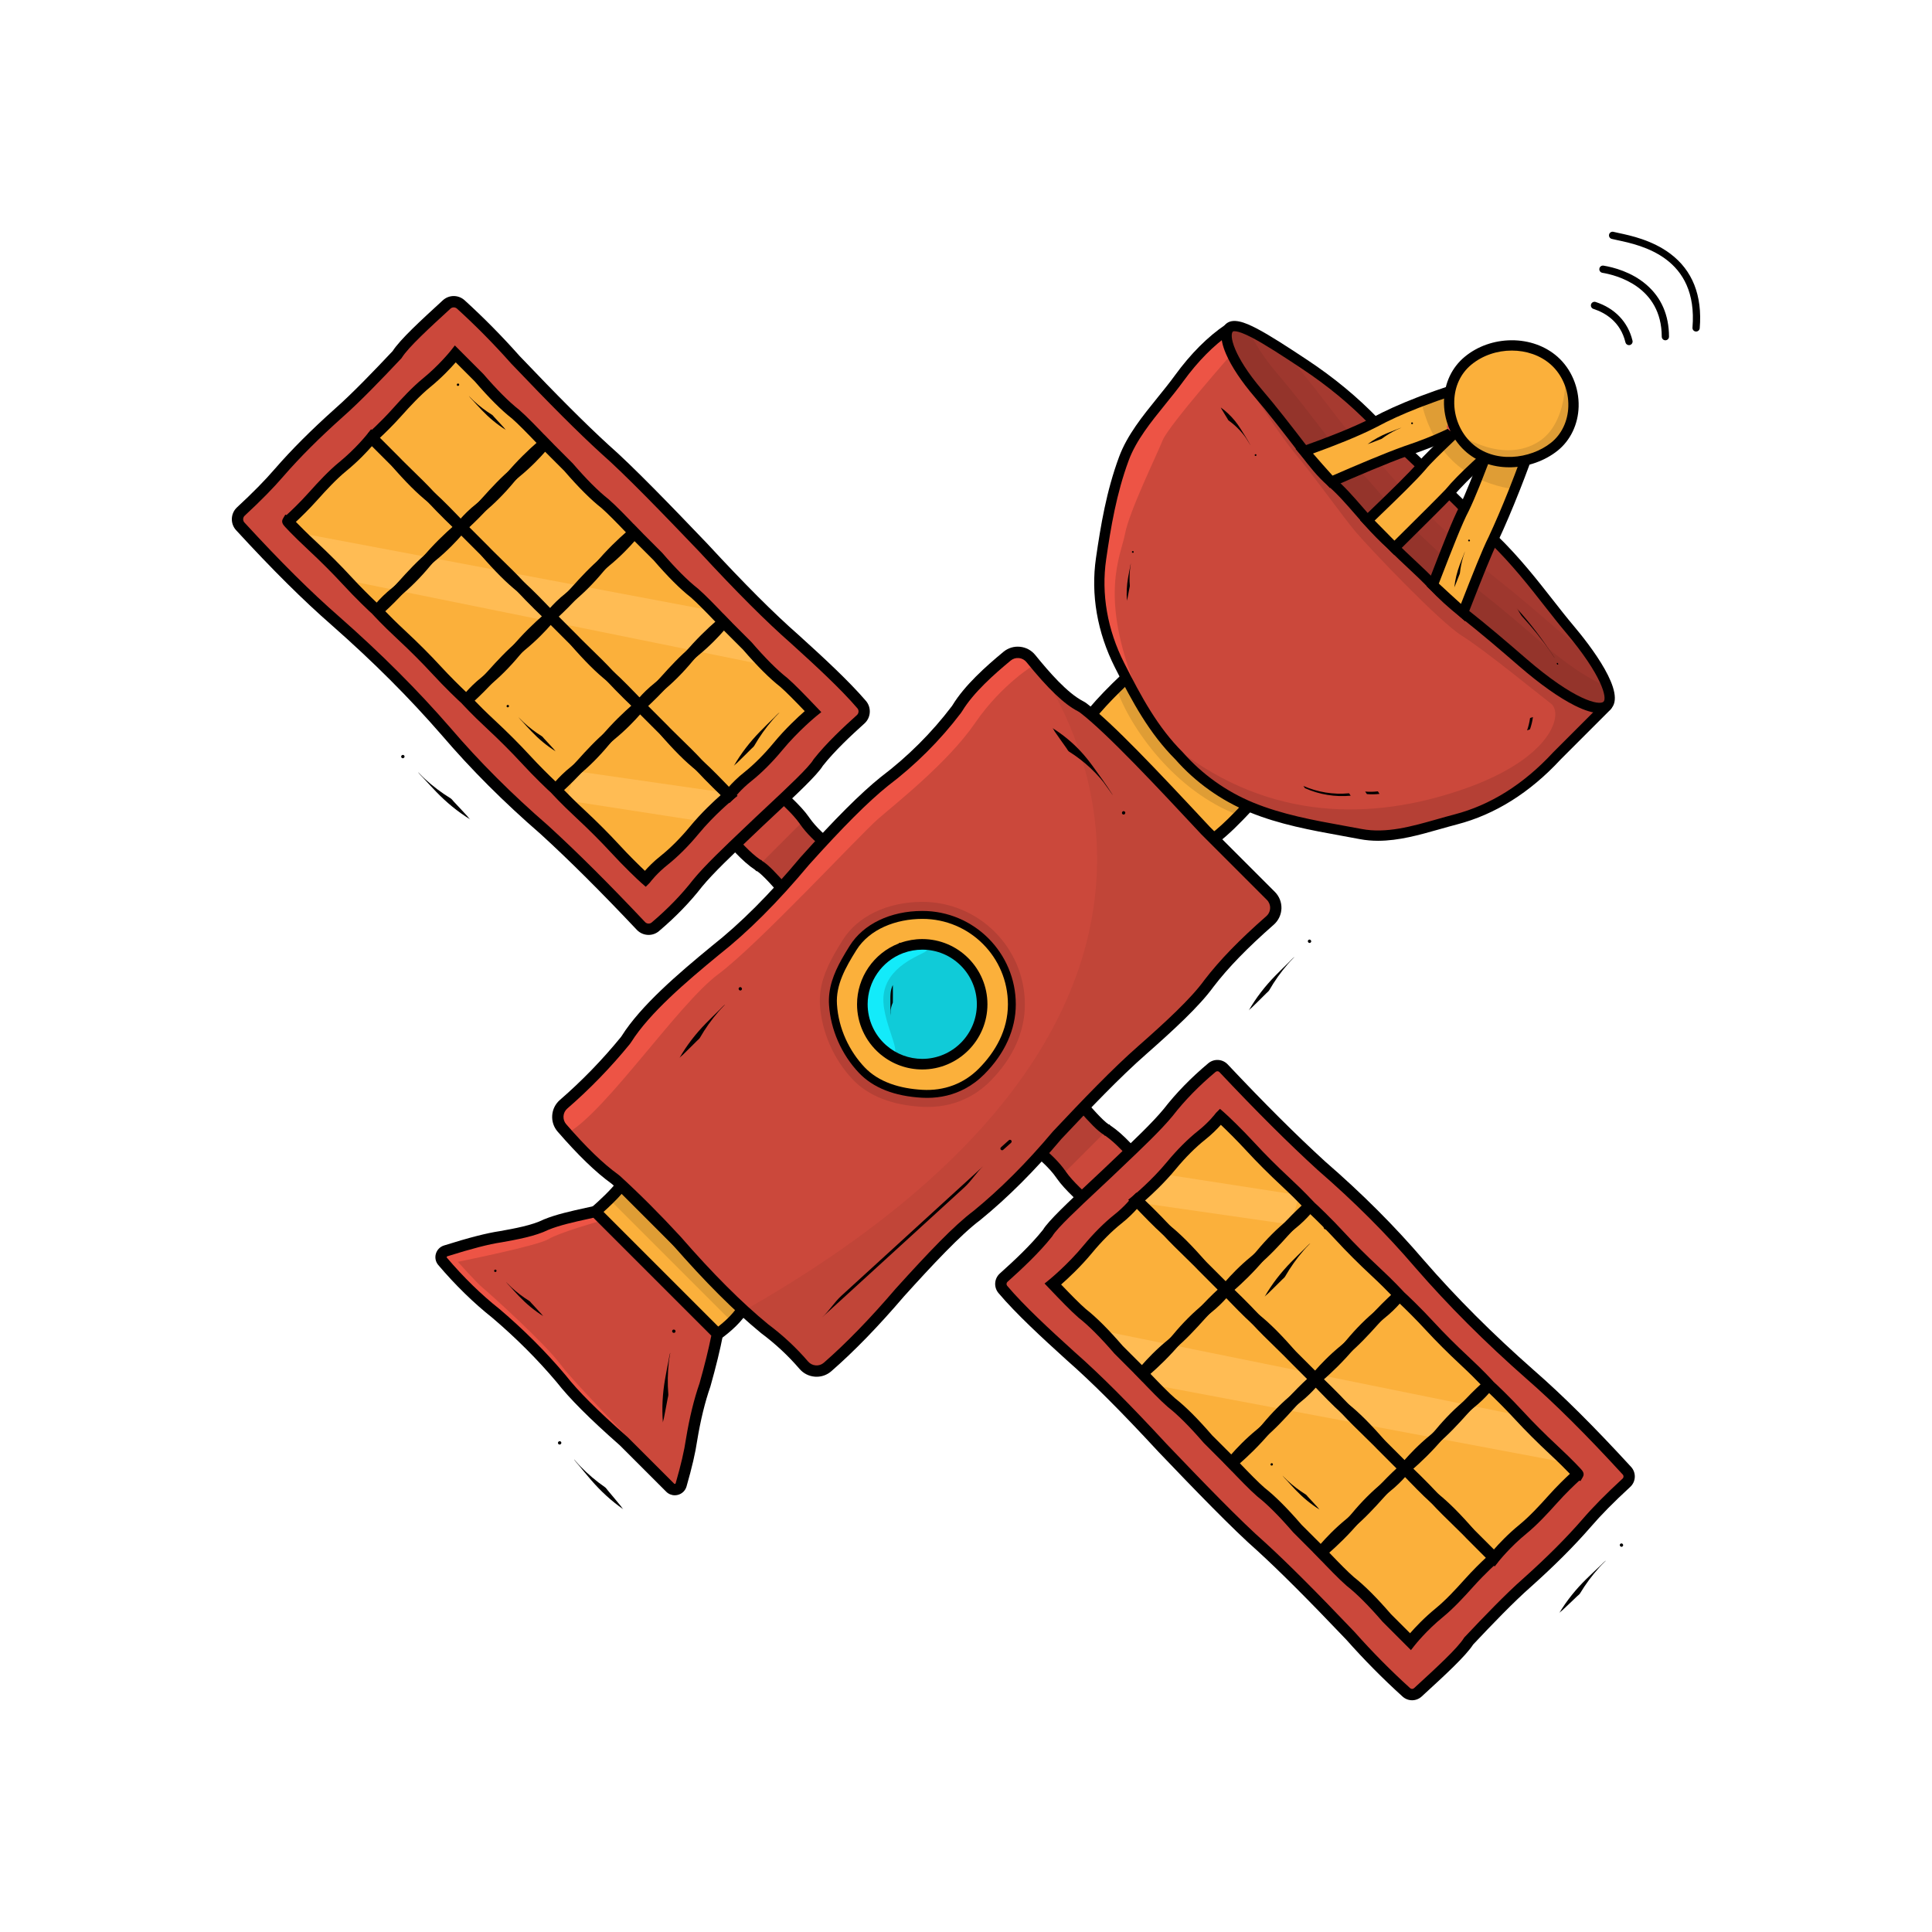 <?xml version='1.0' encoding='utf-8'?>
<svg xmlns="http://www.w3.org/2000/svg" enable-background="new 0 0 2000 2000" version="1.1" viewBox="0 0 2e3 2e3"> <style type="text/css"> .st0{fill:#CB483B;} .st1{opacity:0.11;} .st2{fill:#FBB03B;} .st3{fill:#FFBC54;} .st4{fill:#ED5445;} .st5{opacity:0.05;} .st6{fill:#94342B;} .st7{fill:#9E372E;} .st8{fill:#A63A30;} .st9{fill:#DE4E41;} .st10{fill:#10CBD8;} .st11{fill:#13EBFA;} </style> <path class="st0" d="m1184.5 1208.4-46.86 46.86c-16.05-14.01-31.18-27.66-38.63-38.36-0.21-0.29-0.41-0.59-0.61-0.88-7.4-10.59-17.2-19.28-27.54-27.54l46.86-46.86c11.01 12.63 21.73 24.66 28.28 28.29 0.01 0 0.01 0.01 0.02 0.01 12.76 8.33 25.61 23.03 38.48 38.48z"/> <path d="m1137.9 1263.2-4.12-3.6c-15.65-13.66-31.6-27.96-39.58-39.42-0.19-0.26-0.42-0.59-0.65-0.93-7.27-10.4-17.41-19.11-26.35-26.26l-5.12-4.09 55.93-55.93 4.12 4.73c7.71 8.84 19.12 21.93 25.53 26.29h0.69l1.32 1.25c13.51 8.95 26.83 24.34 39.34 39.34l3.42 4.11-54.53 54.51zm-58.32-75.24c8.22 6.85 16.86 14.96 23.61 24.63 0.21 0.31 0.38 0.56 0.56 0.8 6.62 9.51 19.91 21.72 33.61 33.77l39.19-39.19c-10.58-12.56-21.63-24.86-32.33-32.27h-0.56l-1.2-1.14c-6.39-3.85-15.11-13.17-25.04-24.46l-37.84 37.86z"/> <g class="st1"> <path d="m1146 1169.9-46.99 46.99c-0.21-0.29-0.41-0.59-0.61-0.88-7.4-10.59-17.2-19.28-27.54-27.54l46.86-46.86c11.01 12.62 21.73 24.66 28.28 28.29z"/> </g> <path class="st0" d="m1467.7 1751.9c-3.36 3.08-8.5 3.08-11.88 0.02-19.79-17.92-39.09-37.32-57.82-58.45-33.19-34.84-64.95-67.26-92.31-92.31-24.06-21.03-62.07-60.23-102.21-102.21-33.09-35.79-65.26-68.91-95.01-95.01-26.92-24.4-52.9-48.42-70.34-69.09-3.08-3.65-2.71-9.07 0.84-12.26 17.46-15.64 33.64-31.15 45.5-46.19 6.03-10.38 36.41-37.82 61.69-61.69 23.47-22.44 49.23-46.19 63.04-63.04 13.13-16.9 28.38-32.32 45.36-46.53 3.57-2.99 8.87-2.66 12.06 0.73 36.13 38.35 70.09 72.41 101.2 100.84 36.1 31.31 70.25 64.96 101.76 101.76 35.22 40.57 73.6 78.46 114.35 114.35 33.27 29.03 66.7 63.14 100.21 99.65 3.29 3.58 3.06 9.14-0.52 12.43-15.25 14.03-29.38 28-41.26 41.83-18.76 21.59-39.65 41.97-61.69 61.69-16.78 14.76-37.97 36.59-60.34 60.34-7.32 11.71-30.16 32.54-52.63 53.14z"/> <path d="m1461.8 1760.1c-3.52 0-7.05-1.28-9.87-3.83-20.34-18.42-39.92-38.21-58.2-58.83-40.09-42.07-68.44-70.42-91.9-91.91-25.34-22.16-66.22-64.54-102.54-102.53-38.85-42.02-68.9-72.07-94.64-94.65-26.1-23.65-53.01-48.46-70.96-69.71-5.16-6.11-4.54-15.07 1.41-20.4 14.14-12.67 31.96-29.23 44.58-45.16 5.77-9.48 26.8-29.17 49.06-50 4.53-4.24 9.06-8.48 13.44-12.62 3.74-3.58 7.57-7.21 11.39-10.84 19.53-18.55 39.72-37.73 51.09-51.59 12.87-16.56 28.4-32.49 46.18-47.37 5.94-4.97 14.76-4.44 20.08 1.21 37.98 40.32 70.97 73.19 100.83 100.48 38.41 33.31 71.88 66.78 102.32 102.33 33.66 38.76 70.88 75.98 113.77 113.77 30.1 26.26 62.09 58.07 100.65 100.08 5.46 5.95 5.07 15.24-0.87 20.71-16.96 15.61-30.3 29.13-40.78 41.33-17.24 19.84-37.59 40.19-62.23 62.24-17.68 15.55-40.02 38.8-59.6 59.59-7.86 12.13-29.16 31.67-51.7 52.34l-1.63 1.5c-2.8 2.57-6.34 3.86-9.88 3.86zm-201.56-651.14c-0.67 0-1.33 0.22-1.87 0.68-17.16 14.36-32.13 29.71-44.49 45.63l-0.1 0.12c-11.83 14.43-32.32 33.89-52.13 52.71-3.82 3.63-7.63 7.25-11.39 10.85-4.42 4.17-8.96 8.42-13.51 12.68-19.97 18.7-42.62 39.89-47.16 47.72l-0.21 0.36-0.26 0.33c-13.19 16.72-31.61 33.86-46.19 46.93-1.2 1.07-1.32 2.88-0.28 4.12 17.47 20.7 44.06 45.2 69.8 68.53 25.99 22.8 56.32 53.12 95.38 95.37 36.11 37.76 76.79 79.95 101.77 101.78l0.1 0.09c23.69 21.69 52.25 50.25 92.59 92.59l0.14 0.15c18.02 20.32 37.32 39.83 57.37 57.99 1.15 1.04 2.86 1.04 3.99 0.01l1.63-1.49c21.27-19.51 43.27-39.68 50.02-50.43l0.31-0.49 0.39-0.42c19.86-21.08 42.61-44.78 60.73-60.72 24.23-21.68 44.24-41.69 61.14-61.13 10.76-12.53 24.41-26.37 41.71-42.3 1.19-1.1 1.27-2.97 0.17-4.16-38.26-41.69-69.96-73.21-99.74-99.2-43.31-38.15-80.9-75.74-114.92-114.92-30.1-35.15-63.19-68.24-101.18-101.18l-0.11-0.1c-30.1-27.5-63.31-60.59-101.52-101.15-0.6-0.63-1.39-0.95-2.18-0.95z"/> <path class="st2" d="m1355.8 1248.4s-8.76 7.6-19.81 19.21c-2.21 2.33-4.52 4.84-6.88 7.46-9.28 10.39-19.89 21.76-30.02 30.02-17.96 14.67-29.96 29.97-29.96 29.97l-24.45-24.45c-13.15-15.22-25.89-28.47-37.83-37.83-6.97-6.02-17.2-16.59-27.87-27.77h-0.01c-0.78-0.82-1.57-1.64-2.35-2.47 0 0 13.63-11.04 28.2-26.98h0.01c2.71-2.98 5.46-6.12 8.15-9.38 9.69-11.76 20.83-22.9 30.81-30.82 12.52-9.92 19.46-19.46 19.48-19.47 4.04 3.51 18.34 17.19 31.64 31.64 11.27 12.24 24.37 25.17 35.62 35.63 5.82 5.4 10.78 10.2 14.71 14.14 7 6.95 10.8 11.17 10.56 11.1z"/> <path class="st2" d="m1182.4 1421.8-24.45-24.45c-13.15-15.21-25.89-28.46-37.82-37.82-7.49-6.47-18.73-18.16-30.25-30.25 0 0 19.17-15.52 36.37-36.37 9.7-11.75 20.83-22.9 30.82-30.82 12.52-9.93 19.46-19.46 19.47-19.47 4.05 3.52 18.34 17.18 31.65 31.64 11.27 12.25 24.8 24.72 35.62 35.62 14.3 14.4 25.25 25.25 25.25 25.25s-12.65 10.98-26.68 26.68c-9.29 10.39-19.9 21.76-30.02 30.02-17.96 14.67-29.96 29.97-29.96 29.97z"/> <path class="st2" d="m1361.7 1427.6-24.45-24.45c-13.15-15.21-25.89-28.46-37.82-37.82-7.49-6.47-18.73-18.16-30.25-30.25 0 0 19.17-15.52 36.37-36.37 9.7-11.75 20.83-22.9 30.82-30.82 12.52-9.93 19.46-19.46 19.47-19.47 4.05 3.52 18.34 17.18 31.65 31.64 11.27 12.25 24.37 25.17 35.62 35.62 16.12 14.98 25.63 25.37 25.25 25.25 0 0-12.65 10.98-26.68 26.68-9.29 10.39-19.9 21.76-30.02 30.02-17.96 14.67-29.96 29.97-29.96 29.97z"/> <path class="st2" d="m1275 1514.3-24.45-24.45c-13.15-15.21-25.89-28.46-37.82-37.82-7.49-6.47-18.73-18.16-30.25-30.25 0 0 19.17-15.52 36.37-36.37 9.7-11.75 20.83-22.9 30.82-30.82 12.52-9.93 19.46-19.46 19.47-19.47 4.05 3.52 18.34 17.18 31.65 31.64 11.27 12.25 24.8 24.72 35.62 35.62 14.3 14.4 25.25 25.25 25.25 25.25s-12.65 10.98-26.68 26.68c-9.29 10.39-19.9 21.76-30.02 30.02-17.97 14.67-29.96 29.97-29.96 29.97z"/> <path class="st2" d="m1454.2 1520.2-24.45-24.45c-13.15-15.21-25.89-28.46-37.82-37.82-7.49-6.47-18.73-18.16-30.25-30.25 0 0 19.17-15.52 36.37-36.37 9.7-11.75 20.83-22.9 30.82-30.82 12.52-9.93 19.46-19.46 19.47-19.47 4.05 3.52 18.34 17.18 31.65 31.64 11.27 12.25 24.37 25.17 35.62 35.62 16.12 14.98 25.63 25.37 25.25 25.25 0 0-12.65 10.98-26.68 26.68-9.29 10.39-19.9 21.76-30.02 30.02-17.97 14.67-29.96 29.97-29.96 29.97z"/> <path class="st2" d="m1367.5 1606.9-24.45-24.45c-13.15-15.21-25.89-28.46-37.82-37.82-7.49-6.47-18.73-18.16-30.25-30.25 0 0 19.17-15.52 36.37-36.37 9.7-11.75 20.83-22.9 30.82-30.82 12.52-9.93 19.46-19.46 19.47-19.47 4.05 3.52 18.34 17.18 31.65 31.64 11.27 12.25 24.8 24.72 35.62 35.62 14.3 14.4 25.25 25.25 25.25 25.25s-12.65 10.98-26.68 26.68c-9.29 10.39-19.9 21.76-30.02 30.02-17.96 14.67-29.96 29.97-29.96 29.97z"/> <path class="st2" d="m1546.8 1612.7-24.45-24.45c-13.15-15.21-25.89-28.46-37.82-37.82-7.49-6.47-18.73-18.16-30.25-30.25 0 0 19.17-15.52 36.37-36.37 9.7-11.75 20.83-22.9 30.82-30.82 12.52-9.93 19.46-19.46 19.47-19.47 4.05 3.52 18.34 17.18 31.65 31.64 11.27 12.25 24.37 25.17 35.62 35.62 16.12 14.98 25.63 25.37 25.25 25.25 0 0-12.65 10.98-26.68 26.68-9.29 10.39-19.9 21.76-30.02 30.02-17.96 14.67-29.96 29.97-29.96 29.97z"/> <path class="st2" d="m1460.1 1699.4-24.45-24.45c-13.15-15.21-25.89-28.46-37.82-37.82-7.49-6.47-18.73-18.16-30.25-30.25 0 0 19.17-15.52 36.37-36.37 9.7-11.75 20.83-22.9 30.82-30.82 12.52-9.93 19.46-19.46 19.47-19.47 4.05 3.52 18.34 17.18 31.65 31.64 11.27 12.25 24.8 24.72 35.62 35.62 14.3 14.4 25.25 25.25 25.25 25.25s-12.65 10.98-26.68 26.68c-9.29 10.39-19.9 21.76-30.02 30.02-17.96 14.67-29.96 29.97-29.96 29.97z"/> <polygon class="st3" points="1572.6 1465.2 1139.8 1377.4 1193.7 1433.6 1622.2 1514.3"/> <path class="st3" d="m1345.2 1237.3-9.27 30.32-157-22.6h-0.01c-0.78-0.82-1.57-1.64-2.35-2.47 0 0 13.63-11.04 28.2-26.98h0.01l140.42 21.73z"/> <path d="m1269.6 1343.9-29.41-29.43c-14.48-16.75-26.58-28.87-37.01-37.05l-0.22-0.18c-7.61-6.58-18.84-18.24-30.66-30.64l-4.38-4.6 4.93-4c0.19-0.15 18.94-15.43 35.54-35.54 9.94-12.05 21.49-23.59 31.7-31.68 11.22-8.89 17.69-17.41 18.39-18.35l0.26-0.34 4.19-4.19 4.12 3.58c4.34 3.78 18.68 17.5 32.12 32.1 10.09 10.96 22.95 23.83 35.3 35.3 8.6 7.99 14.98 14.36 18.83 18.3 2.52 2.58 4.16 4.33 5.09 5.34 2.07 2.25 4.65 5.06 2.41 8.87l-2.38 4.06-1.28-0.41c-4.28 3.89-13.6 12.66-23.71 23.97-8.63 9.65-19.91 21.86-30.68 30.65-17.26 14.09-28.94 28.89-29.06 29.04l-4.09 5.2zm-20.69-37.26 19.78 19.78c5.1-5.85 14.51-15.94 26.64-25.84 10.14-8.28 21.02-20.05 29.35-29.38 9.19-10.29 17.8-18.58 22.78-23.2-4.05-4.24-11.3-11.55-20.97-20.54-12.74-11.84-25.51-24.61-35.94-35.95-10.09-10.97-20.61-21.32-26.74-27.11-3.48 3.96-9.01 9.68-16.44 15.56-9.59 7.6-20.5 18.52-29.94 29.96-12.32 14.93-25.47 27.06-32.36 33.09 9.94 10.39 19.14 19.81 25.45 25.28 10.97 8.62 23.53 21.17 38.39 38.35z"/> <path d="m1183 1430.6-29.41-29.43c-14.48-16.75-26.58-28.87-37.01-37.05l-0.22-0.18c-7.61-6.58-18.84-18.24-30.66-30.64l-4.38-4.6 4.93-4c0.19-0.15 18.94-15.43 35.54-35.54 9.94-12.05 21.49-23.59 31.7-31.68 11.22-8.89 17.69-17.41 18.39-18.35l0.26-0.34 4.19-4.19 4.12 3.58c4.34 3.78 18.68 17.5 32.12 32.1 7.23 7.85 15.39 15.8 23.29 23.48 4.3 4.19 8.37 8.14 12.18 11.98 14.38 14.49 25.12 25.12 25.2 25.2l-4.11 4.17 3.85 4.43c-0.51 0.44-12.62 11.02-26.15 26.16-8.63 9.65-19.91 21.86-30.68 30.65-17.26 14.09-28.94 28.89-29.06 29.04l-4.09 5.21zm-20.68-37.26 19.78 19.78c5.1-5.85 14.51-15.94 26.64-25.84 10.14-8.28 21.01-20.05 29.35-29.38 9.05-10.12 17.52-18.31 22.54-22.97-0.85-0.84-1.8-1.79-2.89-2.88-4.53-4.52-10.85-10.84-18.01-18.04-3.74-3.77-7.77-7.69-12.04-11.84-8.01-7.79-16.29-15.85-23.74-23.94-10.09-10.97-20.61-21.32-26.74-27.11-3.48 3.96-9.01 9.68-16.44 15.56-9.59 7.6-20.5 18.52-29.94 29.96-12.32 14.93-25.47 27.06-32.36 33.09 9.94 10.39 19.14 19.81 25.45 25.28 10.97 8.59 23.53 21.14 38.4 38.33z"/> <path d="m1362.2 1436.4-29.41-29.43c-14.48-16.75-26.58-28.87-37.01-37.05l-0.22-0.18c-7.61-6.58-18.84-18.24-30.66-30.64l-4.38-4.6 4.93-4c0.19-0.15 18.94-15.43 35.54-35.54 9.94-12.05 21.49-23.59 31.7-31.68 11.22-8.89 17.69-17.41 18.39-18.35l0.26-0.34 4.19-4.19 4.12 3.58c4.34 3.78 18.68 17.5 32.12 32.1 10.09 10.96 22.95 23.83 35.3 35.3 8.6 7.99 14.98 14.36 18.83 18.3 2.52 2.58 4.16 4.33 5.09 5.34 2.07 2.25 4.65 5.06 2.41 8.87l-2.38 4.06-1.28-0.41c-4.28 3.89-13.6 12.66-23.71 23.97-8.63 9.65-19.91 21.86-30.68 30.65-17.26 14.09-28.94 28.89-29.06 29.04l-4.09 5.2zm-20.68-37.25 19.78 19.78c5.1-5.85 14.51-15.94 26.64-25.84 10.14-8.28 21.01-20.05 29.35-29.38 9.19-10.29 17.8-18.58 22.78-23.2-4.05-4.24-11.3-11.55-20.97-20.54-12.74-11.84-25.51-24.61-35.94-35.95-10.09-10.97-20.61-21.32-26.74-27.11-3.48 3.96-9.01 9.68-16.44 15.56-9.59 7.6-20.5 18.52-29.94 29.95-12.32 14.93-25.47 27.06-32.36 33.09 9.94 10.39 19.14 19.81 25.45 25.28 10.96 8.62 23.52 21.17 38.39 38.36z"/> <path d="m1275.5 1523.1-29.41-29.43c-14.48-16.75-26.58-28.87-37.01-37.04l-0.22-0.18c-7.61-6.58-18.84-18.24-30.66-30.64l-4.38-4.6 4.93-4c0.19-0.15 18.94-15.43 35.54-35.54 9.94-12.05 21.49-23.59 31.7-31.68 11.22-8.89 17.69-17.41 18.39-18.35l0.26-0.34 4.19-4.19 4.12 3.58c4.34 3.78 18.68 17.5 32.11 32.1 7.23 7.85 15.39 15.8 23.29 23.48 4.3 4.19 8.37 8.14 12.18 11.98 14.38 14.49 25.12 25.12 25.2 25.2l-4.11 4.17 3.85 4.43c-0.51 0.44-12.62 11.02-26.15 26.16-8.63 9.65-19.91 21.86-30.68 30.65-17.26 14.09-28.94 28.89-29.06 29.04l-4.08 5.2zm-20.69-37.26 19.78 19.78c5.1-5.85 14.51-15.94 26.64-25.84 10.14-8.28 21.02-20.05 29.35-29.38 9.05-10.12 17.52-18.31 22.54-22.97-0.85-0.84-1.8-1.79-2.89-2.88-4.53-4.52-10.85-10.84-18.01-18.04-3.74-3.77-7.77-7.69-12.04-11.84-8.01-7.79-16.29-15.85-23.74-23.95-10.09-10.97-20.61-21.32-26.74-27.11-3.48 3.96-9.01 9.68-16.44 15.56-9.59 7.6-20.5 18.52-29.94 29.96-12.32 14.93-25.47 27.06-32.36 33.09 9.94 10.39 19.14 19.81 25.45 25.28 10.98 8.61 23.54 21.16 38.4 38.34z"/> <path d="m1454.8 1529-29.41-29.43c-14.48-16.75-26.58-28.87-37.01-37.05l-0.22-0.18c-7.61-6.58-18.84-18.24-30.66-30.64l-4.38-4.6 4.93-4c0.19-0.15 18.94-15.43 35.54-35.54 9.94-12.05 21.49-23.59 31.7-31.68 11.22-8.89 17.69-17.41 18.39-18.35l0.26-0.34 4.19-4.19 4.12 3.58c4.34 3.78 18.68 17.5 32.11 32.1 10.09 10.96 22.95 23.83 35.3 35.3 8.6 7.99 14.98 14.36 18.83 18.3 2.52 2.58 4.16 4.33 5.09 5.34 2.07 2.25 4.65 5.06 2.41 8.87l-2.38 4.06-1.28-0.41c-4.28 3.89-13.6 12.66-23.71 23.97-8.63 9.65-19.91 21.86-30.68 30.65-17.26 14.09-28.94 28.89-29.06 29.04l-4.08 5.2zm-20.69-37.26 19.78 19.78c5.1-5.85 14.51-15.94 26.64-25.84 10.14-8.28 21.02-20.05 29.35-29.38 9.19-10.29 17.8-18.58 22.78-23.2-4.05-4.24-11.3-11.55-20.97-20.54-12.74-11.84-25.51-24.61-35.94-35.95-10.09-10.97-20.61-21.32-26.74-27.11-3.48 3.96-9.01 9.68-16.44 15.56-9.59 7.6-20.5 18.52-29.94 29.95-12.32 14.93-25.47 27.06-32.36 33.09 9.94 10.39 19.14 19.81 25.45 25.28 10.97 8.63 23.53 21.17 38.39 38.36z"/> <path d="m1368.1 1615.7-29.41-29.43c-14.48-16.75-26.58-28.87-37.01-37.05l-0.22-0.18c-7.61-6.58-18.84-18.24-30.66-30.64l-4.38-4.6 4.93-4c0.19-0.15 18.94-15.43 35.54-35.54 9.94-12.05 21.49-23.59 31.7-31.68 11.22-8.89 17.69-17.41 18.39-18.35l0.26-0.34 4.19-4.19 4.12 3.58c4.34 3.78 18.68 17.5 32.12 32.1 7.23 7.85 15.39 15.8 23.29 23.48 4.3 4.19 8.37 8.14 12.18 11.98 14.38 14.49 25.12 25.12 25.2 25.2l-4.11 4.17 3.85 4.43c-0.51 0.44-12.62 11.02-26.15 26.16-8.63 9.65-19.91 21.86-30.68 30.65-17.26 14.09-28.94 28.89-29.06 29.04l-4.09 5.21zm-20.69-37.25 19.78 19.78c5.1-5.85 14.51-15.94 26.64-25.84 10.14-8.28 21.02-20.05 29.35-29.38 9.05-10.12 17.52-18.31 22.54-22.97-0.85-0.84-1.8-1.79-2.89-2.88-4.53-4.52-10.85-10.84-18.01-18.04-3.74-3.77-7.77-7.69-12.04-11.84-8.01-7.79-16.29-15.85-23.74-23.95-10.09-10.97-20.61-21.32-26.74-27.11-3.48 3.96-9.01 9.68-16.44 15.56-9.59 7.6-20.5 18.52-29.94 29.95-12.32 14.93-25.47 27.06-32.36 33.09 9.94 10.39 19.14 19.81 25.45 25.28 10.98 8.61 23.54 21.16 38.4 38.35z"/> <path d="m1547.3 1621.6-29.41-29.43c-14.48-16.75-26.58-28.87-37.01-37.04l-0.22-0.18c-7.61-6.58-18.84-18.24-30.66-30.64l-4.38-4.6 4.93-4c0.19-0.15 18.94-15.43 35.54-35.54 9.94-12.05 21.49-23.59 31.7-31.68 11.22-8.89 17.69-17.41 18.39-18.35l0.26-0.34 4.19-4.19 4.12 3.58c4.34 3.78 18.68 17.5 32.12 32.1 10.09 10.96 22.95 23.83 35.3 35.3 8.6 7.99 14.98 14.36 18.83 18.3 2.52 2.58 4.16 4.33 5.09 5.34 2.07 2.25 4.65 5.06 2.41 8.87l-2.38 4.06-1.28-0.41c-4.28 3.89-13.6 12.66-23.71 23.97-8.63 9.65-19.91 21.86-30.68 30.65-17.26 14.09-28.94 28.89-29.06 29.04l-4.09 5.19zm-20.69-37.26 19.78 19.78c5.1-5.85 14.51-15.94 26.64-25.84 10.14-8.28 21.02-20.05 29.35-29.38 9.19-10.29 17.8-18.58 22.78-23.2-4.05-4.24-11.3-11.55-20.97-20.54-12.74-11.84-25.51-24.61-35.94-35.95-10.09-10.97-20.61-21.32-26.74-27.11-3.48 3.96-9.01 9.68-16.44 15.56-9.59 7.6-20.5 18.52-29.94 29.96-12.32 14.93-25.47 27.06-32.36 33.09 9.94 10.39 19.14 19.81 25.45 25.28 10.97 8.62 23.53 21.17 38.39 38.35z"/> <path d="m1460.6 1708.2-29.41-29.43c-14.48-16.75-26.58-28.87-37.01-37.05l-0.22-0.18c-7.61-6.58-18.84-18.24-30.66-30.64l-4.38-4.6 4.93-4c0.19-0.15 18.94-15.43 35.54-35.54 9.94-12.05 21.49-23.59 31.7-31.68 11.22-8.89 17.69-17.41 18.39-18.35l0.26-0.34 4.19-4.19 4.12 3.58c4.34 3.78 18.68 17.5 32.12 32.1 7.23 7.85 15.39 15.8 23.29 23.48 4.3 4.19 8.37 8.14 12.18 11.98 14.38 14.49 25.12 25.12 25.2 25.2l-4.11 4.17 3.85 4.43c-0.51 0.44-12.62 11.02-26.15 26.16-8.63 9.65-19.91 21.86-30.68 30.65-17.26 14.09-28.94 28.89-29.06 29.04l-4.09 5.21zm-20.68-37.26 19.78 19.78c5.1-5.85 14.51-15.94 26.64-25.84 10.14-8.28 21.01-20.05 29.35-29.38 9.05-10.12 17.52-18.31 22.54-22.97-0.85-0.84-1.8-1.79-2.89-2.88-4.53-4.52-10.85-10.84-18.01-18.04-3.74-3.77-7.77-7.69-12.04-11.84-8.01-7.79-16.29-15.85-23.74-23.94-10.09-10.97-20.61-21.32-26.74-27.11-3.48 3.96-9.01 9.68-16.44 15.56-9.59 7.6-20.5 18.52-29.94 29.95-12.32 14.93-25.47 27.06-32.36 33.09 9.94 10.39 19.14 19.81 25.45 25.28 10.97 8.61 23.53 21.15 38.4 38.34z"/> <path class="st0" d="m746.94 857.49 46.86-46.86c16.05 14.01 31.18 27.66 38.63 38.36 0.21 0.29 0.41 0.59 0.61 0.88 7.4 10.59 17.2 19.28 27.54 27.54l-46.86 46.86c-11.01-12.63-21.73-24.66-28.28-28.29-0.01 0-0.01-0.01-0.02-0.01-12.75-8.32-25.6-23.03-38.48-38.48z"/> <path d="m813.43 932.85-4.12-4.73c-7.71-8.84-19.12-21.93-25.53-26.29h-0.81l-1.28-1.31c-13.48-8.96-26.77-24.31-39.24-39.28l-3.42-4.11 54.52-54.52 4.12 3.6c15.65 13.66 31.6 27.96 39.58 39.42 0.19 0.26 0.42 0.6 0.65 0.93 7.27 10.4 17.41 19.11 26.35 26.26l5.12 4.09-55.94 55.94zm-24.37-41.54c6.38 3.89 15.06 13.17 24.94 24.39l37.85-37.85c-8.22-6.85-16.86-14.97-23.62-24.63-0.21-0.31-0.38-0.56-0.56-0.81-6.62-9.5-19.9-21.72-33.61-33.76l-39.19 39.19c10.58 12.56 21.63 24.86 32.33 32.27h0.68l1.18 1.2z"/> <g class="st1"> <path d="m785.44 895.98 46.99-46.99c0.21 0.29 0.41 0.59 0.61 0.88 7.4 10.59 17.2 19.28 27.54 27.54l-46.86 46.86c-11.01-12.63-21.73-24.66-28.28-28.29z"/> </g> <path class="st0" d="m462.32 315.23c4.16-3.82 10.55-3.83 14.73-0.03 19.29 17.56 38.11 36.53 56.4 57.15 33.19 34.84 64.95 67.26 92.31 92.31 24.06 21.03 62.07 60.23 102.21 102.21 33.09 35.79 65.26 68.91 95.01 95.01 26.25 23.78 51.59 47.21 69.01 67.52 3.84 4.48 3.38 11.22-1 15.16-16.89 15.19-32.49 30.24-44.01 44.85-6.03 10.38-36.41 37.82-61.69 61.69-23.47 22.44-49.23 46.2-63.04 63.04-12.74 16.4-27.47 31.4-43.84 45.26-4.4 3.73-10.97 3.31-14.93-0.89-35.62-37.77-69.13-71.34-99.86-99.41-36.1-31.31-70.25-64.96-101.76-101.76-35.22-40.57-73.6-78.46-114.35-114.35-32.8-28.62-65.75-62.17-98.78-98.09-4.08-4.44-3.79-11.33 0.64-15.42 14.66-13.55 28.24-27.04 39.71-40.4 18.76-21.59 39.65-41.97 61.69-61.69 16.78-14.76 37.97-36.59 60.34-60.34 7.17-11.45 29.21-31.65 51.21-51.82z"/> <path d="m671.43 967.82c-4.47 0-8.92-1.78-12.22-5.28-37.44-39.69-69.98-72.09-99.49-99.05-38.41-33.31-71.88-66.78-102.32-102.33-33.66-38.76-70.88-75.98-113.77-113.77-29.75-25.96-61.29-57.27-99.22-98.52-6.24-6.79-5.81-17.42 0.97-23.69 16.22-15 29.06-28.06 39.24-39.91 17.24-19.84 37.59-40.19 62.23-62.24 17.68-15.55 40.02-38.8 59.6-59.59 7.86-12.14 29.18-31.68 51.73-52.36l0.18-0.17c6.44-5.91 16.17-5.92 22.63-0.04 19.81 18.03 38.91 37.39 56.76 57.52 40.1 42.08 68.45 70.43 91.9 91.91 25.33 22.15 66.21 64.54 102.54 102.53 38.84 42.02 68.89 72.07 94.64 94.65 25.41 23.02 51.65 47.19 69.59 68.11 5.86 6.83 5.17 17.3-1.53 23.33-13.58 12.22-30.73 28.21-43.09 43.83-5.77 9.48-26.81 29.18-49.07 50.01-4.53 4.24-9.06 8.48-13.43 12.61-3.75 3.58-7.58 7.22-11.41 10.86-19.52 18.55-39.71 37.72-51.08 51.58-12.5 16.08-27.51 31.58-44.64 46.07-3.1 2.64-6.93 3.94-10.74 3.94zm-205.15-648.27-0.18 0.17c-21.29 19.52-43.3 39.7-50.04 50.45l-0.3 0.49-0.39 0.42c-19.86 21.08-42.61 44.78-60.73 60.72-24.23 21.68-44.24 41.69-61.13 61.13-10.45 12.17-23.59 25.55-40.15 40.86-2.05 1.9-2.19 5.11-0.3 7.15 37.63 40.93 68.87 71.95 98.32 97.64 43.31 38.15 80.9 75.74 114.92 114.92 30.1 35.15 63.19 68.24 101.18 101.18l0.11 0.1c29.74 27.17 62.5 59.79 100.17 99.72 1.84 1.95 4.86 2.14 6.88 0.44 16.53-13.99 30.99-28.92 43-44.38l0.1-0.12c11.82-14.42 32.31-33.88 52.12-52.7 3.82-3.63 7.64-7.26 11.41-10.86 4.41-4.17 8.95-8.42 13.5-12.67 19.98-18.7 42.63-39.9 47.17-47.73l0.47-0.68c12.94-16.41 30.68-32.98 44.69-45.58 2.01-1.81 2.23-4.95 0.48-6.99-17.5-20.4-43.43-44.28-68.5-67-25.99-22.8-56.32-53.12-95.38-95.37-36.11-37.76-76.8-79.96-101.77-101.78l-0.1-0.09c-23.68-21.68-52.24-50.24-92.59-92.59l-0.14-0.15c-17.6-19.85-36.43-38.93-55.96-56.71-1.98-1.78-4.91-1.78-6.86 0.01z"/> <path class="st2" d="m575.68 817.45s8.76-7.6 19.81-19.21c2.21-2.33 4.52-4.84 6.88-7.46 9.28-10.39 19.89-21.76 30.02-30.02 17.96-14.67 29.96-29.97 29.96-29.97l24.45 24.45c13.15 15.22 25.89 28.47 37.83 37.83 6.97 6.02 17.2 16.59 27.87 27.77h0.01c0.78 0.82 1.57 1.64 2.35 2.47 0 0-13.63 11.04-28.2 26.98h-0.01c-2.71 2.98-5.46 6.12-8.15 9.38-9.69 11.76-20.83 22.9-30.81 30.82-12.52 9.92-19.46 19.46-19.48 19.47-4.04-3.51-18.34-17.19-31.64-31.64-11.27-12.24-24.37-25.17-35.62-35.63-5.82-5.4-10.78-10.2-14.71-14.14-6.99-6.96-10.79-11.17-10.56-11.1z"/> <path class="st2" d="m749.04 644.09 24.45 24.45c13.15 15.21 25.89 28.46 37.82 37.82 7.49 6.47 18.73 18.16 30.25 30.25 0 0-19.17 15.52-36.37 36.37-9.7 11.75-20.83 22.9-30.82 30.82-12.52 9.93-19.46 19.46-19.47 19.47-4.05-3.52-18.34-17.18-31.65-31.64-11.27-12.25-24.8-24.72-35.62-35.62-14.3-14.4-25.25-25.25-25.25-25.25s12.65-10.98 26.68-26.68c9.29-10.39 19.9-21.76 30.02-30.02 17.97-14.67 29.96-29.97 29.96-29.97z"/> <path class="st2" d="m569.79 638.24 24.45 24.45c13.15 15.21 25.89 28.46 37.82 37.82 7.49 6.47 18.73 18.16 30.25 30.25 0 0-19.17 15.52-36.37 36.37-9.7 11.75-20.83 22.9-30.82 30.82-12.52 9.93-19.46 19.46-19.47 19.47-4.05-3.52-18.34-17.18-31.65-31.64-11.27-12.25-24.37-25.17-35.62-35.62-16.12-14.98-25.63-25.37-25.25-25.25 0 0 12.65-10.98 26.68-26.68 9.29-10.39 19.9-21.76 30.02-30.02 17.97-14.67 29.96-29.97 29.96-29.97z"/> <path class="st2" d="m656.49 551.54 24.45 24.45c13.15 15.21 25.89 28.46 37.82 37.82 7.49 6.47 18.73 18.16 30.25 30.25 0 0-19.17 15.52-36.37 36.37-9.7 11.75-20.83 22.9-30.82 30.82-12.52 9.93-19.46 19.46-19.47 19.47-4.05-3.52-18.34-17.18-31.65-31.64-11.27-12.25-24.8-24.72-35.62-35.62-14.3-14.4-25.25-25.25-25.25-25.25s12.65-10.98 26.68-26.68c9.29-10.39 19.9-21.76 30.02-30.02 17.96-14.67 29.96-29.97 29.96-29.97z"/> <path class="st2" d="m477.24 545.68 24.45 24.45c13.15 15.21 25.89 28.46 37.82 37.82 7.49 6.47 18.73 18.16 30.25 30.25 0 0-19.17 15.52-36.37 36.37-9.7 11.75-20.83 22.9-30.82 30.82-12.52 9.93-19.46 19.46-19.47 19.47-4.05-3.52-18.34-17.18-31.65-31.64-11.27-12.25-24.37-25.17-35.62-35.62-16.12-14.98-25.63-25.37-25.25-25.25 0 0 12.65-10.98 26.68-26.68 9.29-10.39 19.9-21.76 30.02-30.02 17.96-14.67 29.96-29.97 29.96-29.97z"/> <path class="st2" d="m563.94 458.99 24.45 24.45c13.15 15.21 25.89 28.46 37.82 37.82 7.49 6.47 18.73 18.16 30.25 30.25 0 0-19.17 15.52-36.37 36.37-9.7 11.75-20.83 22.9-30.82 30.82-12.52 9.93-19.46 19.46-19.47 19.47-4.05-3.52-18.34-17.18-31.65-31.64-11.27-12.25-24.8-24.72-35.62-35.62-14.3-14.4-25.25-25.25-25.25-25.25s12.65-10.98 26.68-26.68c9.29-10.39 19.9-21.76 30.02-30.02 17.96-14.67 29.96-29.97 29.96-29.97z"/> <path class="st2" d="m384.69 453.13 24.45 24.45c13.15 15.21 25.89 28.46 37.82 37.82 7.49 6.47 18.73 18.16 30.25 30.25 0 0-19.17 15.52-36.37 36.37-9.7 11.75-20.83 22.9-30.82 30.82-12.52 9.93-19.46 19.46-19.47 19.47-4.05-3.52-18.34-17.18-31.65-31.64-11.27-12.25-24.37-25.17-35.62-35.62-16.12-14.98-25.63-25.37-25.25-25.25 0 0 12.65-10.98 26.68-26.68 9.29-10.39 19.9-21.76 30.02-30.02 17.96-14.67 29.96-29.97 29.96-29.97z"/> <path class="st2" d="m471.38 366.43 24.45 24.45c13.15 15.21 25.89 28.46 37.82 37.82 7.49 6.47 18.73 18.16 30.25 30.25 0 0-19.17 15.52-36.37 36.37-9.7 11.75-20.83 22.9-30.82 30.82-12.52 9.93-19.46 19.46-19.47 19.47-4.05-3.52-18.34-17.18-31.65-31.64-11.27-12.25-24.8-24.72-35.62-35.62-14.3-14.4-25.25-25.25-25.25-25.25s12.65-10.98 26.68-26.68c9.29-10.39 19.9-21.76 30.02-30.02 17.97-14.67 29.96-29.97 29.96-29.97z"/> <polygon class="st3" points="358.9 600.66 791.65 688.41 737.73 632.31 309.21 551.54"/> <path class="st3" d="m586.23 828.55 9.27-30.32 157 22.6h0.01c0.78 0.82 1.57 1.64 2.35 2.47 0 0-13.63 11.04-28.2 26.98h-0.01l-140.42-21.73z"/> <path d="m661.82 721.97 29.41 29.43c14.48 16.75 26.58 28.87 37.01 37.05l0.22 0.18c7.61 6.58 18.84 18.24 30.66 30.64l4.38 4.6-4.93 4c-0.19 0.15-18.94 15.43-35.54 35.54-9.94 12.05-21.49 23.59-31.7 31.68-11.22 8.89-17.69 17.41-18.39 18.35l-0.26 0.34-4.19 4.19-4.12-3.58c-4.34-3.78-18.68-17.5-32.12-32.1-10.09-10.96-22.95-23.83-35.3-35.3-8.6-7.99-14.98-14.36-18.83-18.3-2.52-2.58-4.16-4.33-5.09-5.34-2.07-2.25-4.65-5.06-2.41-8.87l2.38-4.06 1.28 0.41c4.28-3.89 13.6-12.66 23.71-23.97 8.63-9.65 19.91-21.86 30.68-30.65 17.26-14.09 28.94-28.89 29.06-29.04l4.09-5.2zm20.69 37.26-19.78-19.78c-5.1 5.85-14.51 15.94-26.64 25.84-10.14 8.28-21.01 20.05-29.35 29.38-9.19 10.29-17.8 18.58-22.78 23.2 4.05 4.24 11.3 11.55 20.97 20.54 12.74 11.84 25.51 24.61 35.94 35.95 10.09 10.97 20.61 21.32 26.74 27.11 3.48-3.96 9.01-9.68 16.44-15.56 9.59-7.6 20.5-18.52 29.94-29.96 12.32-14.93 25.47-27.06 32.36-33.09-9.94-10.39-19.14-19.81-25.45-25.28-10.97-8.62-23.53-21.16-38.39-38.35z"/> <path d="m748.51 635.28 29.41 29.43c14.48 16.75 26.58 28.87 37.01 37.05l0.22 0.18c7.61 6.58 18.84 18.24 30.66 30.64l4.38 4.6-4.93 4c-0.19 0.15-18.94 15.43-35.54 35.54-9.94 12.05-21.49 23.59-31.7 31.68-11.22 8.89-17.69 17.41-18.39 18.35l-0.26 0.34-4.19 4.19-4.12-3.58c-4.34-3.78-18.68-17.5-32.12-32.1-7.23-7.85-15.39-15.8-23.29-23.48-4.3-4.19-8.37-8.14-12.18-11.98-14.38-14.49-25.12-25.12-25.2-25.2l4.11-4.17-3.85-4.43c0.51-0.44 12.62-11.02 26.15-26.16 8.63-9.65 19.91-21.86 30.68-30.65 17.26-14.09 28.94-28.89 29.06-29.04l4.09-5.21zm20.69 37.25-19.78-19.78c-5.1 5.85-14.51 15.94-26.64 25.84-10.14 8.28-21.01 20.05-29.35 29.38-9.05 10.12-17.52 18.31-22.54 22.97 0.85 0.84 1.8 1.79 2.89 2.88 4.53 4.52 10.85 10.84 18.01 18.04 3.74 3.77 7.77 7.69 12.04 11.84 8.01 7.79 16.29 15.85 23.74 23.95 10.09 10.97 20.61 21.32 26.74 27.11 3.48-3.96 9.01-9.68 16.44-15.56 9.59-7.6 20.5-18.52 29.94-29.96 12.32-14.93 25.47-27.06 32.36-33.09-9.94-10.39-19.14-19.81-25.45-25.28-10.97-8.6-23.53-21.15-38.4-38.34z"/> <path d="m569.26 629.42 29.41 29.43c14.48 16.75 26.58 28.87 37.01 37.05l0.22 0.18c7.61 6.58 18.84 18.24 30.66 30.64l4.38 4.6-4.93 4c-0.19 0.15-18.94 15.43-35.54 35.54-9.94 12.05-21.49 23.59-31.7 31.68-11.22 8.89-17.69 17.41-18.39 18.35l-0.26 0.34-4.19 4.19-4.12-3.58c-4.34-3.78-18.68-17.5-32.12-32.1-10.09-10.96-22.95-23.83-35.3-35.3-8.6-7.99-14.98-14.36-18.83-18.3-2.52-2.58-4.16-4.33-5.09-5.34-2.07-2.25-4.65-5.06-2.41-8.87l2.38-4.06 1.28 0.41c4.28-3.89 13.6-12.66 23.71-23.97 8.63-9.65 19.91-21.86 30.68-30.65 17.26-14.09 28.94-28.89 29.06-29.04l4.09-5.2zm20.69 37.26-19.78-19.78c-5.1 5.85-14.51 15.94-26.64 25.84-10.14 8.28-21.01 20.05-29.35 29.38-9.19 10.29-17.8 18.58-22.78 23.2 4.05 4.24 11.3 11.55 20.97 20.54 12.74 11.84 25.51 24.61 35.94 35.95 10.09 10.97 20.61 21.32 26.74 27.11 3.48-3.96 9.01-9.68 16.44-15.56 9.59-7.6 20.5-18.52 29.94-29.96 12.32-14.93 25.47-27.06 32.36-33.09-9.94-10.39-19.14-19.81-25.45-25.28-10.96-8.62-23.52-21.17-38.39-38.35z"/> <path d="m655.96 542.72 29.41 29.43c14.48 16.75 26.58 28.87 37.01 37.05l0.22 0.18c7.61 6.58 18.84 18.24 30.66 30.64l4.38 4.6-4.93 4c-0.19 0.15-18.94 15.43-35.54 35.54-9.94 12.05-21.49 23.59-31.7 31.68-11.22 8.89-17.69 17.41-18.39 18.35l-0.26 0.34-4.19 4.19-4.12-3.58c-4.34-3.78-18.68-17.5-32.12-32.1-7.23-7.85-15.39-15.8-23.29-23.48-4.3-4.19-8.37-8.14-12.18-11.98-14.38-14.49-25.12-25.12-25.2-25.2l4.11-4.17-3.85-4.43c0.51-0.44 12.62-11.02 26.15-26.16 8.63-9.65 19.91-21.86 30.68-30.65 17.26-14.09 28.94-28.89 29.06-29.04l4.09-5.21zm20.69 37.26-19.78-19.78c-5.1 5.85-14.51 15.94-26.64 25.84-10.14 8.28-21.01 20.05-29.35 29.38-9.05 10.12-17.52 18.31-22.54 22.97 0.85 0.84 1.8 1.79 2.89 2.88 4.53 4.52 10.85 10.84 18.01 18.04 3.74 3.77 7.77 7.69 12.04 11.84 8.01 7.79 16.29 15.85 23.74 23.95 10.09 10.97 20.61 21.32 26.74 27.11 3.48-3.96 9.01-9.68 16.44-15.56 9.59-7.6 20.5-18.52 29.94-29.95 12.32-14.93 25.47-27.06 32.36-33.09-9.94-10.39-19.14-19.81-25.45-25.28-10.98-8.61-23.54-21.16-38.4-38.35z"/> <path d="m476.71 536.87 29.41 29.43c14.48 16.75 26.58 28.87 37.01 37.05l0.22 0.18c7.61 6.58 18.84 18.24 30.66 30.64l4.38 4.6-4.93 4c-0.19 0.15-18.94 15.43-35.54 35.54-9.94 12.05-21.49 23.59-31.7 31.68-11.22 8.89-17.69 17.41-18.39 18.35l-0.26 0.34-4.19 4.19-4.12-3.58c-4.34-3.78-18.68-17.5-32.12-32.1-10.09-10.96-22.95-23.83-35.3-35.3-8.6-7.99-14.98-14.36-18.83-18.3-2.52-2.58-4.16-4.33-5.09-5.34-2.07-2.25-4.65-5.06-2.41-8.87l2.38-4.06 1.28 0.41c4.28-3.89 13.6-12.66 23.71-23.97 8.63-9.65 19.91-21.86 30.68-30.65 17.26-14.09 28.94-28.89 29.06-29.04l4.09-5.2zm20.69 37.25-19.78-19.78c-5.1 5.85-14.51 15.94-26.64 25.84-10.14 8.28-21.01 20.05-29.35 29.38-9.19 10.29-17.8 18.58-22.78 23.2 4.05 4.24 11.3 11.55 20.97 20.54 12.74 11.84 25.51 24.61 35.94 35.95 10.09 10.97 20.61 21.32 26.74 27.11 3.48-3.96 9.01-9.68 16.44-15.56 9.59-7.6 20.5-18.52 29.94-29.96 12.32-14.93 25.47-27.06 32.36-33.09-9.94-10.39-19.14-19.81-25.45-25.28-10.97-8.61-23.53-21.16-38.39-38.35z"/> <path d="m563.41 450.17 29.41 29.43c14.48 16.75 26.58 28.87 37.01 37.05l0.22 0.18c7.61 6.58 18.84 18.24 30.66 30.64l4.38 4.6-4.93 4c-0.19 0.15-18.94 15.43-35.54 35.54-9.94 12.05-21.49 23.59-31.7 31.68-11.22 8.89-17.69 17.41-18.39 18.35l-0.26 0.34-4.19 4.19-4.12-3.58c-4.34-3.78-18.68-17.5-32.12-32.1-7.23-7.85-15.39-15.8-23.29-23.48-4.3-4.19-8.37-8.14-12.18-11.98-14.38-14.49-25.12-25.12-25.2-25.2l4.11-4.17-3.85-4.43c0.51-0.44 12.62-11.02 26.15-26.16 8.63-9.65 19.91-21.86 30.68-30.65 17.26-14.09 28.94-28.89 29.06-29.04l4.09-5.21zm20.68 37.26-19.78-19.78c-5.1 5.85-14.51 15.94-26.64 25.84-10.14 8.28-21.01 20.05-29.35 29.38-9.05 10.12-17.52 18.31-22.54 22.97 0.85 0.84 1.8 1.79 2.89 2.88 4.53 4.52 10.85 10.84 18.01 18.04 3.74 3.77 7.77 7.69 12.04 11.84 8.01 7.79 16.29 15.85 23.74 23.95 10.09 10.97 20.61 21.32 26.74 27.11 3.48-3.96 9.01-9.68 16.44-15.56 9.59-7.6 20.5-18.52 29.94-29.96 12.32-14.93 25.47-27.06 32.36-33.09-9.94-10.39-19.14-19.81-25.45-25.28-10.97-8.61-23.53-21.16-38.4-38.34z"/> <path d="m384.16 444.31 29.41 29.43c14.48 16.75 26.58 28.87 37.01 37.05l0.22 0.18c7.61 6.58 18.84 18.24 30.66 30.64l4.38 4.6-4.93 4c-0.19 0.15-18.94 15.43-35.54 35.54-9.94 12.05-21.49 23.59-31.7 31.68-11.22 8.89-17.69 17.41-18.39 18.35l-0.26 0.34-4.19 4.19-4.12-3.58c-4.34-3.78-18.68-17.5-32.12-32.1-10.09-10.96-22.95-23.83-35.3-35.3-8.6-7.99-14.98-14.36-18.83-18.3-2.52-2.58-4.16-4.33-5.09-5.34-2.07-2.25-4.65-5.06-2.41-8.87l2.38-4.06 1.28 0.41c4.28-3.89 13.6-12.66 23.71-23.97 8.63-9.65 19.91-21.86 30.68-30.65 17.26-14.09 28.94-28.89 29.06-29.04l4.09-5.2zm20.68 37.26-19.78-19.78c-5.1 5.85-14.51 15.94-26.64 25.84-10.14 8.28-21.01 20.05-29.35 29.38-9.19 10.29-17.8 18.58-22.78 23.2 4.05 4.24 11.3 11.55 20.97 20.54 12.74 11.84 25.51 24.61 35.94 35.95 10.09 10.97 20.61 21.32 26.74 27.11 3.48-3.96 9.01-9.68 16.44-15.56 9.59-7.6 20.5-18.52 29.94-29.95 12.32-14.93 25.47-27.06 32.36-33.09-9.94-10.39-19.14-19.81-25.45-25.28-10.96-8.63-23.52-21.17-38.39-38.36z"/> <path d="m470.85 357.62 29.41 29.43c14.48 16.75 26.58 28.87 37.01 37.05l0.22 0.18c7.61 6.58 18.84 18.24 30.66 30.64l4.38 4.6-4.93 4c-0.19 0.15-18.94 15.43-35.54 35.54-9.94 12.05-21.49 23.59-31.7 31.68-11.22 8.89-17.69 17.41-18.39 18.35l-0.26 0.34-4.19 4.19-4.12-3.58c-4.34-3.78-18.68-17.5-32.12-32.1-7.23-7.85-15.39-15.8-23.29-23.48-4.3-4.19-8.37-8.14-12.18-11.98-14.38-14.49-25.12-25.12-25.2-25.2l4.11-4.17-3.85-4.43c0.51-0.44 12.62-11.02 26.15-26.16 8.63-9.65 19.91-21.86 30.68-30.65 17.26-14.09 28.94-28.89 29.06-29.04l4.09-5.21zm20.69 37.25-19.78-19.78c-5.1 5.85-14.51 15.94-26.64 25.84-10.14 8.28-21.01 20.05-29.35 29.38-9.05 10.12-17.52 18.31-22.54 22.97 0.85 0.84 1.8 1.79 2.89 2.88 4.53 4.52 10.85 10.84 18.01 18.04 3.74 3.77 7.77 7.69 12.04 11.84 8.01 7.79 16.29 15.85 23.74 23.95 10.09 10.97 20.61 21.32 26.74 27.11 3.48-3.96 9.01-9.68 16.44-15.56 9.59-7.6 20.5-18.52 29.94-29.96 12.32-14.93 25.47-27.06 32.36-33.09-9.94-10.39-19.14-19.81-25.45-25.28-10.98-8.6-23.54-21.15-38.4-38.34z"/> <path class="st2" d="m1317.5 805.94c-12.07 14.01-23.76 27.18-34.51 38.26-11.66 12.04-22.21 21.64-30.94 27.19l-126.53-126.53c8.39-10.74 18.5-21.78 29.92-33.03 10.8-10.64 22.78-21.46 35.53-32.43l126.53 126.54z"/> <path d="m1251.2 878.86-133.52-133.52 3.19-4.08c8.15-10.43 18.39-21.74 30.43-33.6 10.23-10.07 21.95-20.77 35.83-32.7l4.12-3.54 134.22 134.21-3.55 4.12c-14.15 16.43-25.2 28.67-34.75 38.52-13.04 13.48-23.51 22.66-32 28.06l-3.97 2.53zm-117.86-134.43 119.39 119.39c7.04-5.12 15.6-12.92 26.03-23.69 8.58-8.85 18.42-19.69 30.73-33.9l-118.83-118.83c-11.9 10.34-22.12 19.73-31.13 28.61-10.14 9.98-18.93 19.52-26.19 28.42z"/> <g class="st1"> <path d="m1317.5 805.94c-12.07 14.01-23.76 27.18-34.51 38.26-66.5-24.56-113.49-90.99-127.55-132.36 10.8-10.64 22.78-21.46 35.53-32.43l126.53 126.53z"/> </g> <path class="st2" d="m769.64 1353.8c-2.94 5.1-6.94 9.99-11.75 14.73-4.96 4.91-10.79 9.64-17.23 14.26l-126.53-126.53c5.87-5.14 11.43-10.22 16.38-15.1 4.91-4.83 9.21-9.49 12.61-13.88l126.52 126.52z"/> <path d="m740.02 1390.4-134.47-134.47 4.71-4.12c6.42-5.63 11.69-10.49 16.12-14.86 5-4.92 9.06-9.39 12.09-13.3l4.07-5.26 134.41 134.41-2.25 3.89c-3.07 5.33-7.35 10.7-12.72 15.98-4.9 4.85-10.77 9.71-17.93 14.84l-4.03 2.89zm-117.35-133.93 118.57 118.57c4.86-3.68 8.99-7.21 12.53-10.72 3.33-3.27 6.14-6.54 8.4-9.75l-118.65-118.65c-2.56 2.93-5.51 6.03-8.91 9.37-3.45 3.41-7.39 7.1-11.94 11.18z"/> <g class="st1"> <path d="M769.64,1353.8c-2.94,5.1-6.94,9.99-11.75,14.73L630.5,1241.15c4.91-4.83,9.21-9.49,12.61-13.88L769.64,1353.8z"/> </g> <path class="st0" d="m742.69 1380.8c-3.02 15.66-7.44 33.46-12.9 52.88-5.83 16.66-10.4 35.72-13.88 56.87-2.04 13.91-6.01 29.83-10.84 46.64-1.43 4.96-7.65 6.57-11.29 2.93l-48.01-48.01c-26.02-22.94-49.46-45.15-65.14-65.14-20.54-24.36-43.05-46.66-67.24-67.24-19.67-15.58-38.03-33.66-55.24-53.93-3.13-3.68-1.45-9.37 3.15-10.83 21.78-6.85 41.75-12.42 57.08-14.68 15.29-2.74 34.14-6.13 46.86-12.48 14.5-5.97 33.32-9.58 50.92-13.55l1.23 1.22 64.96 64.96 60.34 60.36z"/> <path class="st4" d="m698.91 1538.2-11.08-4.05-42.06-42.06c-26.02-22.94-49.46-45.15-65.14-65.14-20.54-24.36-43.05-46.66-67.24-67.24-19.67-15.58-38.03-33.66-55.24-53.93-3.13-3.68-1.45-9.37 3.15-10.83 21.78-6.85 41.75-12.42 57.08-14.68 15.29-2.74 34.14-6.13 46.86-12.48 14.5-5.97 33.32-9.58 50.92-13.55l1.23 1.22 1.08 9.36s-39.06 10.94-50.78 17.97-93.73 23.43-93.73 23.43 19.92 22.26 25.77 26.95c5.86 4.69 64.44 57.41 80.84 79.67 16.41 22.26 118.34 125.36 118.34 125.36z"/> <path d="m698.51 1547.9c-3.29 0-6.46-1.29-8.87-3.71l-47.87-47.87c-31.67-27.94-51.93-48.21-65.67-65.72-19.59-23.23-41.93-45.57-66.42-66.41-19.43-15.4-38.26-33.79-55.98-54.65-2.74-3.22-3.67-7.58-2.49-11.64 1.18-4.08 4.3-7.28 8.35-8.56 25.79-8.12 44.19-12.85 57.88-14.88 14.82-2.66 33.24-5.97 45.19-11.94l0.39-0.18c12.63-5.2 28.22-8.63 43.29-11.95 2.87-0.63 5.73-1.26 8.57-1.9l3.15-0.71 131.01 131.01-0.59 3.05c-2.95 15.27-7.21 32.73-13.02 53.36l-0.11 0.35c-5.55 15.85-10.13 34.65-13.63 55.89-1.84 12.58-5.34 27.64-10.99 47.31-1.25 4.34-4.6 7.61-8.98 8.74-1.07 0.28-2.15 0.41-3.21 0.41zm-130.84-274.8c-13.47 6.67-32.75 10.12-48.25 12.9l-0.18 0.03c-13.08 1.93-30.93 6.53-56.17 14.48-0.32 0.1-0.52 0.31-0.62 0.63-0.09 0.3-0.03 0.58 0.17 0.81 17.24 20.31 35.55 38.18 54.41 53.12l0.16 0.13c25.03 21.3 47.89 44.16 67.92 67.93l0.13 0.16c13.3 16.96 33.16 36.81 64.41 64.36l0.27 0.25 48 48c0.09 0.09 0.37 0.36 0.87 0.24 0.34-0.09 0.56-0.3 0.65-0.63 5.5-19.15 8.89-33.72 10.67-45.87 3.61-21.93 8.34-41.34 14.09-57.78 5.24-18.61 9.32-35.14 12.15-49.19l-122.05-122.05c-1.82 0.4-3.64 0.81-5.48 1.21-14.5 3.19-29.49 6.5-41.15 11.27z"/> <path class="st0" d="m1314.8 952.75c-24.13 21.19-46.05 42.79-63.29 65.24-14.01 19.45-40.37 43.78-69.01 69.01-26.04 22.78-56.65 54.7-87.84 87.82-0.22 0.23-0.43 0.47-0.63 0.71-28.05 33.38-55.6 60.56-82.75 82.68-20.56 15.37-49.42 46.21-79.74 79.75-25.45 29.77-50.44 55.83-74.84 77.09-7.29 6.35-18.34 5.44-24.63-1.91-12.15-14.18-25.67-26.64-40.38-37.63-7.13-5.86-14.32-12.1-21.53-18.7-23.04-21.09-46.43-45.77-70.05-72.88-21.94-23.81-42.61-44.37-62.25-62.3-0.48-0.45-0.98-0.86-1.52-1.24-15.93-11.47-32.52-27.87-49.49-46.97-1.7-1.91-3.4-3.85-5.11-5.82-6.3-7.26-5.53-18.25 1.73-24.56 22.59-19.58 43.92-41.4 63.82-65.78 0.45-0.55 0.86-1.12 1.24-1.72 18.72-29.69 54.21-60.58 91.99-91.65 32.94-25.97 63.42-57.69 92.55-92.55 30.29-33.75 58.72-63.37 82.41-82.42 27.92-21.15 52.92-45.82 74.61-74.43 0.36-0.48 0.69-0.96 1-1.46 11.05-18.16 30-36.03 51.47-53.8 7.46-6.16 18.51-5.05 24.61 2.46 1.57 1.93 3.14 3.85 4.71 5.73 0 0 0.06 0.08 0.19 0.23 16.51 19.81 32.35 36.08 46.53 43.41 0.95 0.49 1.86 1.02 2.71 1.66 27.32 20.8 76.56 73.26 126.69 127.01l67.65 67.65c7.13 7.11 6.71 18.73-0.85 25.37z"/> <path class="st5" d="m1314.8 952.75c-24.13 21.19-46.05 42.79-63.29 65.24-14.01 19.45-40.37 43.78-69.01 69.01-26.04 22.78-56.65 54.7-87.84 87.82-0.22 0.23-0.43 0.47-0.63 0.71-28.05 33.38-55.6 60.56-82.75 82.68-20.56 15.37-49.42 46.21-79.74 79.75-25.45 29.77-50.44 55.83-74.84 77.09-7.29 6.35-18.34 5.44-24.63-1.91-12.15-14.18-25.67-26.64-40.38-37.63-7.13-5.86-14.32-12.1-21.53-18.7 2.26-1.32 4.53-2.65 6.84-3.97 554.49-319.8 302.87-655.06 295.07-665.2 16.51 19.81 32.35 36.08 46.53 43.41 0.95 0.49 1.86 1.02 2.71 1.66 27.32 20.8 76.56 73.26 126.69 127.01l67.65 67.65c7.13 7.12 6.71 18.74-0.85 25.38z"/> <path class="st4" d="m1071.8 687.4s-34.35 20.13-62.47 61.13-82.01 83.18-100.75 99.58-124.19 130.04-165.19 160.5-115 140.69-155.33 164.08c-0.43 0.25-0.87 0.49-1.29 0.71-1.7-1.91-3.4-3.85-5.11-5.82-6.3-7.26-5.53-18.25 1.73-24.56 22.59-19.58 43.92-41.4 63.82-65.78 0.45-0.55 0.86-1.12 1.24-1.72 18.72-29.69 54.21-60.58 91.99-91.65 32.94-25.97 63.42-57.69 92.55-92.55 30.29-33.75 58.72-63.37 82.41-82.42 27.92-21.15 52.92-45.82 74.61-74.43 0.36-0.48 0.69-0.96 1-1.46 11.05-18.16 30-36.03 51.47-53.8 7.46-6.16 18.51-5.05 24.61 2.46 1.57 1.94 3.14 3.86 4.71 5.73z"/> <path d="m845.38 1425.2c-0.57 0-1.15-0.02-1.72-0.06-6.26-0.46-11.97-3.34-16.07-8.13-11.51-13.44-24.78-25.81-39.44-36.75l-0.21-0.17c-28.07-23.03-58.24-53.19-92.23-92.2-20.97-22.74-41.77-43.56-61.83-61.89-0.3-0.28-0.63-0.54-1-0.81-16.1-11.6-34.28-29.17-55.59-53.71-4.08-4.69-6.08-10.69-5.64-16.89s3.27-11.86 7.97-15.93c22.7-19.68 43.93-41.56 63.11-65.06 0.28-0.35 0.55-0.73 0.82-1.15 19.82-31.43 58.51-64.51 93.22-93.05l0.09-0.08c29.69-23.4 59.68-53.39 91.68-91.71l0.14-0.16c35.74-39.82 62.14-66.21 83.1-83.06l0.13-0.1c27.91-21.14 52.63-45.81 73.48-73.31 0.22-0.29 0.43-0.61 0.65-0.97 12.6-20.71 34.8-40.41 52.74-55.26 4.81-3.98 10.89-5.84 17.11-5.22 6.23 0.62 11.84 3.63 15.79 8.5 14.51 17.86 33.25 39.44 49.57 47.85 1.4 0.72 2.53 1.42 3.57 2.22 26.66 20.29 71.51 67.71 127.36 127.6l67.58 67.58c4.52 4.52 6.99 10.78 6.79 17.17-0.21 6.41-3.1 12.52-7.93 16.76-27.34 24.01-47.18 44.45-62.45 64.34-14.58 20.22-42.18 45.54-69.84 69.91-26.6 23.27-57.79 55.96-87.45 87.45-0.15 0.15-0.28 0.31-0.41 0.47-27.2 32.36-55.3 60.44-83.52 83.45l-0.19 0.15c-20.35 15.21-49.92 46.92-78.85 78.92-26.94 31.51-51.6 56.91-75.39 77.64-4.25 3.67-9.57 5.66-15.14 5.66zm-50.11-54.25c15.3 11.44 29.17 24.37 41.22 38.44 2.05 2.39 4.9 3.84 8.02 4.07 3.05 0.23 6-0.76 8.3-2.76 23.04-20.08 48.02-45.81 74.24-76.48l0.11-0.12c33.86-37.46 60.51-65.47 80.48-80.43 27.62-22.53 55.17-50.07 81.86-81.84 0.28-0.33 0.56-0.65 0.86-0.96 29.85-31.69 61.26-64.61 88.24-88.21 27.16-23.92 54.22-48.74 68.11-68.02l0.11-0.14c15.75-20.53 36.11-41.53 64.07-66.08 2.44-2.14 3.84-5.1 3.95-8.34 0.1-3.21-1.09-6.23-3.36-8.5l-67.79-67.8c-43.64-46.79-97.95-105.03-125.95-126.34-0.48-0.37-1.07-0.72-1.84-1.12-14.24-7.34-30.68-23.03-53.29-50.88-1.97-2.42-4.75-3.92-7.85-4.23-3.08-0.3-6.1 0.61-8.48 2.59-17.23 14.26-38.51 33.1-50.2 52.32-0.43 0.71-0.86 1.35-1.33 1.96-21.48 28.33-46.94 53.74-75.67 75.52-20.42 16.44-46.35 42.38-81.59 81.63-32.49 38.89-63.01 69.4-93.31 93.28-33.99 27.95-71.82 60.27-90.71 90.22-0.52 0.82-1.08 1.6-1.66 2.31-19.6 24.01-41.31 46.39-64.51 66.5-2.33 2.02-3.74 4.83-3.95 7.9-0.22 3.08 0.78 6.05 2.8 8.38 20.71 23.85 38.24 40.82 53.6 51.88 0.74 0.54 1.41 1.08 2.05 1.66 20.33 18.57 41.39 39.65 62.6 62.66l0.11 0.12c33.51 38.49 63.21 68.19 90.76 90.81z"/> <path d="m691.85 1443.5c-0.91-11.13-0.74-22.29 0.52-33.39-0.02 0.18-0.04 0.35-0.06 0.53 0.32-2.74 0.69-5.48 1.16-8.21-0.09 0.51 0.74-3.12 0.17-1.49-0.71 2.03-0.97 4.63-1.38 6.7-1.32 6.66-2.63 13.32-3.78 20.01-2.58 14.92-3.47 29.97-2.23 45.08-0.08-1 0.78-3.54 0.92-4.26 0.7-3.44 1.37-6.88 2.03-10.33 0.66-3.44 1.32-6.89 1.94-10.34 0.23-1.31 0.82-2.97 0.71-4.3z"/> <path d="m699.22 1378.6c0.68-2.16-2.67-3.22-3.35-1.06s2.67 3.22 3.35 1.06z"/> <path d="m724.56 1074.3c5.56-9.68 12.03-18.78 19.35-27.21-0.12 0.13-0.23 0.27-0.35 0.4 1.82-2.08 3.68-4.13 5.61-6.1-0.36 0.37 2.37-2.15 0.99-1.14-1.73 1.27-3.42 3.27-4.93 4.74-4.86 4.74-9.72 9.48-14.46 14.34-10.58 10.83-19.85 22.73-27.39 35.87 0.5-0.87 2.65-2.47 3.18-2.99 2.52-2.44 5.03-4.89 7.52-7.36 2.5-2.46 4.99-4.93 7.46-7.42 0.93-0.94 2.36-1.97 3.02-3.13z"/> <path d="m767.43 1025c1.78-1.39-0.38-4.16-2.16-2.77s0.38 4.17 2.16 2.77z"/> <path d="m1330.3 1321.5c5.56-9.68 12.03-18.78 19.35-27.21-0.12 0.13-0.23 0.27-0.35 0.4 1.82-2.08 3.68-4.13 5.61-6.1-0.36 0.37 2.37-2.15 0.99-1.14-1.73 1.27-3.42 3.27-4.93 4.74-4.86 4.74-9.71 9.48-14.46 14.34-10.58 10.83-19.85 22.73-27.39 35.87 0.5-0.87 2.65-2.47 3.18-2.99 2.52-2.44 5.03-4.89 7.52-7.36 2.5-2.46 4.99-4.93 7.46-7.42 0.93-0.94 2.36-1.97 3.02-3.13z"/> <path d="m1373.1 1272.2c1.78-1.39-0.38-4.16-2.16-2.77s0.38 4.17 2.16 2.77z"/> <path d="m1313.9 1025.1c5.56-9.68 12.03-18.78 19.35-27.21-0.12 0.13-0.23 0.27-0.35 0.4 1.82-2.08 3.68-4.13 5.61-6.1-0.36 0.37 2.37-2.15 0.99-1.14-1.73 1.27-3.42 3.27-4.93 4.74-4.86 4.74-9.72 9.48-14.46 14.34-10.58 10.83-19.85 22.73-27.39 35.87 0.5-0.87 2.65-2.47 3.18-2.99 2.52-2.44 5.03-4.89 7.52-7.36 2.5-2.46 4.99-4.93 7.46-7.42 0.93-0.95 2.36-1.98 3.02-3.13z"/> <path d="m1356.7 975.78c1.78-1.39-0.38-4.16-2.16-2.77s0.37 4.16 2.16 2.77z"/> <path d="m626.33 1539.6c-9.18-6.36-17.7-13.58-25.47-21.59 0.12 0.13 0.25 0.26 0.37 0.38-1.91-1.99-3.8-4.01-5.61-6.1 0.34 0.39-1.94-2.55-1.05-1.08 1.12 1.84 2.97 3.69 4.3 5.31 4.31 5.24 8.63 10.48 13.06 15.62 9.9 11.46 20.96 21.7 33.42 30.33-0.83-0.57-2.24-2.85-2.71-3.42-2.21-2.72-4.45-5.42-6.69-8.12s-4.49-5.39-6.76-8.06c-0.86-1-1.77-2.52-2.86-3.27z"/> <path d="m580.82 1492.7c-1.24-1.89-4.18 0.02-2.94 1.92 1.23 1.89 4.18-0.02 2.94-1.92z"/> <path d="m466.5 826.46c-9.52-5.84-18.42-12.57-26.64-20.14l0.39 0.36c-2.02-1.88-4.02-3.79-5.94-5.78 0.36 0.37-2.08-2.44-1.11-1.02 1.22 1.77 3.17 3.52 4.59 5.07 4.59 4.99 9.2 9.99 13.91 14.87 10.52 10.89 22.14 20.5 35.06 28.43-0.86-0.53-2.4-2.72-2.89-3.26-2.36-2.59-4.75-5.17-7.14-7.73-2.39-2.57-4.78-5.13-7.2-7.67-0.91-0.97-1.9-2.43-3.03-3.13z"/> <path d="m418.45 782.17c-1.34-1.82-4.17 0.25-2.83 2.08 1.34 1.82 4.17-0.25 2.83-2.08z"/> <path d="m1635.7 1649.4c5.75-9.57 12.41-18.54 19.89-26.82-0.12 0.13-0.24 0.26-0.36 0.39 1.86-2.04 3.76-4.05 5.73-5.99-0.37 0.36 2.42-2.1 1.01-1.12-1.76 1.24-3.49 3.2-5.03 4.64-4.95 4.64-9.9 9.29-14.74 14.04-10.8 10.62-20.3 22.32-28.11 35.32 0.52-0.86 2.7-2.42 3.24-2.92 2.57-2.39 5.12-4.79 7.67-7.21 2.54-2.41 5.09-4.83 7.61-7.27 0.96-0.92 2.41-1.92 3.09-3.06z"/> <path d="m1679.6 1600.9c1.81-1.36-0.29-4.17-2.11-2.81-1.81 1.35 0.3 4.17 2.11 2.81z"/> <path d="m780.79 772.04c5.56-9.68 12.03-18.78 19.35-27.21-0.12 0.13-0.23 0.27-0.35 0.4 1.82-2.08 3.68-4.13 5.61-6.1-0.36 0.37 2.37-2.15 0.99-1.14-1.73 1.27-3.42 3.27-4.93 4.74-4.86 4.74-9.71 9.48-14.46 14.34-10.58 10.83-19.85 22.73-27.39 35.87 0.5-0.87 2.65-2.47 3.18-2.99 2.52-2.44 5.03-4.89 7.52-7.36 2.5-2.46 4.99-4.93 7.46-7.42 0.94-0.94 2.36-1.98 3.02-3.13z"/> <path d="m823.67 722.72c1.78-1.39-0.38-4.16-2.16-2.77-1.79 1.39 0.37 4.16 2.16 2.77z"/> <path d="m509.36 429.42c-6.79-4.22-13.14-9.07-18.99-14.52 0.09 0.09 0.19 0.17 0.28 0.26-1.44-1.35-2.86-2.73-4.23-4.16 0.26 0.27-1.48-1.75-0.79-0.73 0.87 1.27 2.25 2.53 3.27 3.65 3.27 3.59 6.54 7.19 9.9 10.7 7.49 7.84 15.77 14.77 24.99 20.49-0.61-0.38-1.7-1.95-2.06-2.35-1.68-1.87-3.38-3.72-5.08-5.56-1.7-1.85-3.4-3.69-5.13-5.52-0.65-0.71-1.35-1.76-2.16-2.26z"/> <path d="m475.13 397.52c-0.95-1.31-2.99 0.17-2.04 1.48s2.99-0.17 2.04-1.48z"/> <path d="m1351.7 1547.1c-6.79-4.22-13.14-9.07-18.99-14.52 0.09 0.09 0.19 0.17 0.28 0.26-1.44-1.35-2.86-2.73-4.23-4.16 0.26 0.27-1.48-1.75-0.79-0.73 0.87 1.27 2.25 2.53 3.27 3.65 3.27 3.59 6.54 7.19 9.9 10.7 7.49 7.84 15.77 14.77 24.99 20.49-0.61-0.38-1.7-1.95-2.06-2.35-1.68-1.87-3.38-3.72-5.08-5.56-1.7-1.85-3.4-3.69-5.13-5.52-0.64-0.71-1.35-1.76-2.16-2.26z"/> <path d="m1317.5 1515.2c-0.95-1.31-2.99 0.17-2.04 1.48s2.99-0.17 2.04-1.48z"/> <path d="m548.02 1346.8c-6.79-4.22-13.14-9.07-18.99-14.52 0.09 0.09 0.19 0.17 0.28 0.26-1.44-1.35-2.86-2.73-4.23-4.16 0.26 0.27-1.48-1.75-0.79-0.73 0.87 1.27 2.25 2.53 3.27 3.65 3.27 3.59 6.54 7.19 9.9 10.7 7.49 7.84 15.77 14.77 24.99 20.49-0.61-0.38-1.7-1.95-2.06-2.35-1.68-1.87-3.38-3.72-5.08-5.56-1.7-1.85-3.4-3.69-5.13-5.52-0.65-0.72-1.35-1.76-2.16-2.26z"/> <path d="m513.79 1314.8c-0.95-1.31-2.99 0.17-2.04 1.48 0.96 1.31 2.99-0.16 2.04-1.48z"/> <path d="m560.91 762.14c-6.79-4.22-13.14-9.07-18.99-14.52 0.09 0.09 0.19 0.17 0.28 0.26-1.44-1.35-2.86-2.73-4.23-4.16 0.26 0.27-1.48-1.75-0.79-0.73 0.87 1.27 2.25 2.53 3.27 3.65 3.27 3.59 6.54 7.19 9.9 10.7 7.49 7.84 15.77 14.77 24.99 20.49-0.61-0.38-1.7-1.95-2.06-2.35-1.68-1.87-3.38-3.72-5.08-5.56-1.7-1.85-3.4-3.69-5.13-5.52-0.65-0.71-1.35-1.75-2.16-2.26z"/> <path d="m526.68 730.24c-0.95-1.31-2.99 0.17-2.04 1.48s2.99-0.17 2.04-1.48z"/> <path d="m1135.1 799.17c-0.56-0.87-1.13-1.74-1.69-2.61 12.08 16.77 15.74 21.99 10.97 15.68-0.23-0.3-0.47-0.61-0.7-0.91-1.54-1.98-3.14-3.92-4.79-5.81-3.15-3.62-6.49-7.08-9.99-10.37-6.87-6.45-14.36-12.17-22.34-17.18-0.82-0.52-2.22-2.98-2.59-3.5-2.05-2.85-4.07-5.71-6.09-8.58s-4.03-5.74-6.02-8.63c-0.62-0.9-1.55-3.08-2.42-3.62 10.91 6.84 20.91 15.07 29.64 24.54 4.24 4.6 8.13 9.48 11.82 14.53 7.14 9.79 14.28 19.67 20.79 29.89 1.04 1.63-1.52-1.92-0.96-1.16-1.75-2.39-3.46-4.81-5.17-7.23-3.53-4.98-7.19-9.9-10.46-15.04z"/> <path d="m1162.4 843.04c2.03 0.99 3.57-2.17 1.53-3.16s-3.57 2.17-1.53 3.16z"/> <path class="st0" d="m1663.2 730.92-51.63 51.63c-29.68 32.09-64.83 55.36-104.83 65.75-32.45 8.44-65.54 21.33-98.12 15.12-36.5-6.96-76.79-12.57-113.57-27.72-17.15-7.07-33.45-16.55-48.29-28.3-7.25-5.74-14.16-12.02-20.65-18.84-1.87-1.96-3.71-3.97-5.51-6.02-5.7-5.7-10.98-11.66-15.9-17.8-8.44-10.53-15.84-21.63-22.63-33-8.42-14.12-15.88-28.66-23.17-43.07-17.17-33.95-24.74-72.1-19.14-110.46 4.88-33.43 10.69-68.53 23.62-103.47 11.25-30.42 37.37-55.88 57.21-83.18 15.46-21.21 32.45-38.66 51.38-51.38 0.83-0.83 2.18-0.83 3.01 0l388.22 388.22c0.7 0.71 0.7 1.83 0 2.52z"/> <g class="st1"> <path d="m1663.2 730.92-51.63 51.63c-29.68 32.09-64.83 55.36-104.83 65.75-32.45 8.44-65.54 21.33-98.12 15.12-36.5-6.96-76.79-12.57-113.57-27.72-17.15-7.07-33.45-16.55-48.29-28.3-7.5-6.79-14.47-13.14-20.65-18.84-24.22-22.32-36.39-34.59-21.41-23.82 3.24 2.33 7.75 5.74 13.69 10.35 96.35 74.95 201.97 74.45 295.67 42.16s104.58-78.91 91.43-88.93-68.89-55.73-92.06-70.14c-23.17-14.4-95.19-90.18-109.59-107.09s-43.84-58.87-62.75-81.13-61.07-88.95-61.07-88.95l26.94-8.85 356.24 356.24c0.7 0.71 0.7 1.83 0 2.52z"/> </g> <path class="st4" d="m1281.9 347.05-3 14.99s-69.13 78.22-75.39 93.88-34.44 73.27-38.83 96.44c-4.38 23.17-27.49 64.38 11.93 161.51 3.09 7.63 4.88 13.52 5.52 17.89-8.42-14.12-15.88-28.66-23.17-43.07-17.17-33.95-24.74-72.1-19.14-110.46 4.88-33.43 10.69-68.53 23.62-103.47 11.25-30.42 37.37-55.88 57.21-83.18 15.46-21.21 32.45-38.66 51.38-51.38 0.83-0.83 2.18-0.83 3.01 0l6.86 6.85z"/> <path d="m1426.6 870.38c-6.3 0-12.61-0.52-18.92-1.72-6.04-1.15-12.06-2.24-18.42-3.4-31.95-5.79-64.99-11.78-96.17-24.63-29.16-12.01-55.54-30.83-76.31-54.44-27.1-27.14-44.37-59.13-62.56-95.11-18.4-36.37-25.19-75.66-19.65-113.62 4.87-33.4 10.73-68.98 23.9-104.55 8.28-22.37 24.23-42.07 39.65-61.12 6.17-7.62 12.55-15.5 18.25-23.34 16.26-22.31 33.89-39.95 52.41-52.46 2.92-2.45 7.3-2.3 10.05 0.45l388.22 388.22c1.34 1.34 2.08 3.12 2.08 5.02 0 1.89-0.74 3.68-2.08 5.02l-51.56 51.56c-31.8 34.36-67.91 56.98-107.33 67.21-5.93 1.54-12.02 3.27-17.91 4.94-20.82 5.9-42.18 11.97-63.65 11.97zm-153.42-524.52c-16.94 11.75-33.15 28.17-48.22 48.85-5.86 8.06-12.33 16.05-18.58 23.77-14.88 18.38-30.27 37.38-37.94 58.11-12.8 34.6-18.55 69.56-23.34 102.4-5.22 35.78 1.22 72.88 18.62 107.28 17.8 35.2 34.66 66.46 60.71 92.51l0.24 0.25c19.72 22.44 44.78 40.34 72.48 51.75 30.14 12.41 62.61 18.3 94.02 24 6.11 1.11 12.43 2.25 18.52 3.41 25.33 4.83 51.93-2.73 77.65-10.04 5.94-1.69 12.09-3.44 18.14-5.01 37.44-9.72 71.84-31.33 102.26-64.22l0.14-0.15 49.12-49.12-383.82-383.79z"/> <path class="st6" d="m1663.4 730.41c-9.99 8.93-43.6-6.95-87.23-44.73-17.89-15.48-38.42-33.17-61.65-51.5-9.78-7.7-20.08-16.71-31.36-28.65-12.24-12.96-26.3-25.01-39.72-38.36-1.3-1.29-2.51-2.67-3.9-3.88-7.37-6.43-15.57-14.95-24.1-24.54-12.57-14.13-24.13-28.54-37.41-39.99-10.78-9.29-19.54-20.81-27.89-31.67-17.35-22.57-32.95-42.8-47.01-59.19-28.7-33.47-38.92-60.41-30.7-68.47 3.42-3.35 10.45-2.07 20.74 2.73 9.45 4.41 21.66 11.77 36.33 21.23 6.41 4.14 13.3 8.67 20.63 13.53 22.26 14.74 47.62 34.07 72.82 60.2 9.84 10.2 21.43 19.38 32.48 29.78 5.39 5.07 10.83 10.26 16.31 15.54 8.11 7.82 16.3 15.87 24.54 24.11 1.3 1.3 2.59 2.59 3.88 3.89 5.28 5.32 10.88 10.24 15.59 15.86 9.57 11.42 19.87 21.82 30.1 31.73 33.17 32.16 56.74 66.83 78.45 92.53 7.88 9.33 14.63 18.05 20.26 26.05 9.42 13.38 15.73 24.78 19 33.72 3.63 9.88 3.54 16.78-0.16 20.08z"/> <path class="st7" d="m1663.6 710.33c-16.14-5.62-39.74-20.77-67.36-44.68-17.89-15.48-38.42-33.17-61.65-51.5-9.78-7.7-20.08-16.71-31.36-28.65-12.24-12.96-26.3-25.01-39.72-38.36-1.3-1.29-2.51-2.67-3.9-3.88-7.37-6.43-15.57-14.95-24.1-24.54-12.57-14.13-24.13-28.54-37.41-39.99-10.78-9.29-19.54-20.81-27.89-31.67-17.35-22.57-32.95-42.8-47.01-59.19-15.14-17.65-25.14-33.49-30-45.7 9.45 4.41 21.66 11.77 36.33 21.23 6.41 4.14 13.3 8.67 20.63 13.53 22.26 14.74 47.62 34.07 72.82 60.2 9.84 10.2 21.43 19.38 32.48 29.78 5.39 5.07 10.83 10.26 16.31 15.54 8.11 7.82 16.3 15.87 24.54 24.11 1.3 1.3 2.59 2.59 3.88 3.89 5.28 5.32 10.88 10.24 15.59 15.86 9.57 11.42 19.87 21.82 30.1 31.73 33.17 32.16 56.74 66.83 78.45 92.53 7.88 9.33 14.63 18.05 20.26 26.05 9.43 13.37 15.74 24.77 19.01 33.71z"/> <path class="st8" d="m1644.6 676.61c-10.75-7.24-22.7-16.45-35.53-27.55-17.89-15.48-38.42-33.17-61.65-51.5-9.78-7.7-20.08-16.71-31.36-28.65-12.24-12.96-26.3-25.01-39.72-38.36-1.3-1.29-2.51-2.67-3.9-3.88-7.37-6.43-15.57-14.95-24.1-24.54-12.57-14.13-24.13-28.54-37.41-39.99-10.78-9.29-19.54-20.81-27.89-31.67-17.35-22.57-32.95-42.8-47.01-59.19-2.29-2.67-4.46-5.29-6.51-7.87 6.41 4.14 13.3 8.67 20.63 13.53 22.26 14.74 47.62 34.07 72.82 60.2 9.84 10.2 21.43 19.38 32.48 29.78 5.39 5.07 10.83 10.26 16.31 15.54 8.11 7.82 16.3 15.87 24.54 24.11 1.3 1.3 2.59 2.59 3.88 3.89 5.28 5.32 10.88 10.24 15.59 15.86 9.57 11.42 19.87 21.82 30.1 31.73 33.17 32.16 56.74 66.83 78.45 92.53 7.89 9.3 14.64 18.02 20.28 26.03z"/> <path d="m1655.8 738.16c-6.71 0-15.31-2.61-25.72-7.83-16.2-8.13-36.03-22.17-57.33-40.61-19.61-16.97-39.06-33.67-61.46-51.34-11.7-9.23-21.85-18.5-31.94-29.18-6.99-7.4-14.48-14.41-22.42-21.84-5.65-5.28-11.48-10.74-17.18-16.4-0.47-0.46-0.92-0.94-1.38-1.41-0.78-0.82-1.52-1.59-2.27-2.24-7.01-6.12-15.05-14.3-24.58-25.02-2.85-3.2-5.67-6.45-8.4-9.59-9.52-10.95-18.51-21.28-28.51-29.91-10.94-9.43-19.64-20.75-28.05-31.7l-0.58-0.76c-18.94-24.64-33.38-43.29-46.83-58.96-13.99-16.31-24.38-31.92-30.05-45.13-7.72-18-4.45-26.58-0.34-30.6 7.24-7.1 20.3-1.77 32.12 4.38 13.88 7.22 32.64 19.48 52.25 32.47 27.8 18.41 51.92 38.35 73.72 60.94 5.76 5.98 12.11 11.56 18.84 17.48 4.42 3.89 8.99 7.91 13.46 12.12 5.22 4.91 10.72 10.15 16.35 15.58 8.1 7.81 16.38 15.95 24.61 24.18l3.89 3.89c1.62 1.63 3.31 3.26 4.94 4.83 3.71 3.58 7.55 7.29 10.97 11.37 9.89 11.81 20.58 22.46 29.72 31.33 23.21 22.5 41.75 46.19 58.11 67.08 7.24 9.25 14.08 17.98 20.71 25.83 17.62 20.86 56.65 71.12 38.57 87.26-2.82 2.52-6.56 3.78-11.22 3.78zm4.13-11.72 3.55 3.97-3.55-3.97c3.85-3.44-0.77-26.46-39.62-72.45-6.75-8-13.65-16.81-20.95-26.14-16.15-20.63-34.45-44.01-57.14-66-9.34-9.06-20.26-19.96-30.47-32.13-3.06-3.65-6.53-7-10.2-10.55-1.67-1.61-3.39-3.28-5.08-4.98l-3.87-3.88c-8.18-8.18-16.42-16.27-24.47-24.04-5.6-5.4-11.07-10.61-16.26-15.49-4.34-4.09-8.85-8.05-13.2-11.88-6.89-6.07-13.4-11.79-19.46-18.08-21.26-22.03-44.79-41.48-71.93-59.46-19.37-12.83-37.86-24.92-51.29-31.9-16.85-8.77-19.73-6.25-19.76-6.22-1.41 1.38-2.43 6.9 2.67 18.8 3.66 8.53 11.54 22.81 28.34 42.4 13.62 15.88 28.15 34.64 47.18 59.4l0.58 0.76c8.09 10.52 16.45 21.41 26.57 30.13 10.58 9.13 19.82 19.75 29.59 30.99 2.71 3.12 5.51 6.34 8.32 9.5 9.23 10.38 16.96 18.25 23.63 24.07 1.1 0.96 2.04 1.94 2.95 2.89 0.4 0.42 0.8 0.83 1.2 1.24 5.58 5.54 11.35 10.95 16.94 16.17 8.06 7.54 15.68 14.66 22.89 22.3 9.72 10.29 19.5 19.23 30.79 28.13 22.58 17.8 42.14 34.59 61.84 51.65 50.01 43.29 75.64 48.85 80.21 44.77z"/> <path class="st2" d="m1584.1 426.54-47.87 47.87c-13.03 11.89-25.83 23.8-36.03 36.03-11.29 11.77-36.11 36.22-56.74 56.74-1.3-1.29-2.6-2.59-3.9-3.89-8.23-8.24-16.28-16.43-24.1-24.54 21.54-20.84 45.09-43.19 56.31-56.31 5.97-7.46 21.82-22.38 36.17-36.17l47.94-47.94 28.22 28.21z"/> <path d="m1555.9 390.8-12.78 12.78-36.54 36.55-2.34 2.34c-1.88 1.8-3.79 3.63-5.7 5.46-1.35 1.3-2.69 2.57-4.01 3.85l-0.01 0.01c-2.15 2.07-4.26 4.1-6.31 6.07-1.53 1.49-3.04 2.94-4.48 4.36-0.87 0.85-1.72 1.69-2.56 2.52-5.81 5.75-10.61 10.73-13.48 14.3-9.49 11.08-28.42 29.35-46.74 47.02-3.07 2.96-6.14 5.92-9.17 8.86l-3.82 3.69 3.69 3.83c7.75 8.03 15.88 16.31 24.17 24.61 1.2 1.2 2.39 2.39 3.58 3.57l4.08 4.06 3.76-3.74c4.88-4.85 9.99-9.93 15.1-15 16.26-16.13 33.07-32.8 41.73-41.83l0.24-0.28c4.17-5 8.8-9.96 13.72-14.91 2.05-2.05 4.15-4.1 6.28-6.14 0.11-0.1 0.21-0.2 0.31-0.3 2.84-2.72 5.75-5.45 8.7-8.17 0 0 0.01 0 0.01-0.01 2.15-1.99 4.32-3.98 6.51-5.97l51.81-51.81-35.75-35.72zm-3.07 59.51-20.26 20.26c-5.9 5.39-11.7 10.73-17.23 16.09-2.41 2.33-4.77 4.67-7.06 7.01-4.26 4.36-8.3 8.76-12.02 13.22-8.61 8.97-25.29 25.51-41.41 41.51-3.81 3.79-7.63 7.58-11.35 11.27l-0.14-0.14c-6.93-6.94-13.76-13.87-20.34-20.65 1.77-1.72 3.56-3.43 5.34-5.15 18.53-17.87 37.69-36.36 47.49-47.83l0.11-0.13c2.3-2.88 6.28-7.05 11.12-11.87 2.29-2.29 4.77-4.72 7.35-7.22 3.7-3.59 7.62-7.35 11.49-11.05 1.92-1.85 3.85-3.69 5.75-5.52l44.24-44.24 20.69 20.69-23.77 23.75z"/> <path class="st2" d="m1557.6 424.88-0.13 0.05-47.93 19.72-0.01 0.01-2.01 0.82c-15.61 8.06-33.12 15.13-52.09 21.43-19.76 7.06-47.36 18.74-77.41 31.85-9.84-10.85-19.16-21.44-27.89-31.67 26.62-9.55 52.12-19.31 72.83-29.96 22.66-12.26 49.97-22.95 79.74-32.81l39.72-16.34 6.93 16.86 8.22 19.99 0.03 0.05z"/> <path d="m1562.5 422.75-0.83-2-6.02-14.66-2.2-5.33-2.19-5.34-5.92-14.4-44.47 18.3c-11 3.64-21.24 7.27-30.76 10.88-1.06 0.41-2.1 0.81-3.14 1.21-17.95 6.94-33.31 13.89-46.46 21-21.41 11.01-48.48 21.17-72.14 29.66l-7.26 2.61 5.01 5.86c8.77 10.28 18.19 20.98 27.99 31.79l2.57 2.83 3.51-1.53c24.55-10.72 55.48-24 77.02-31.7 8.22-2.73 15.96-5.54 23.27-8.42 1.08-0.43 2.16-0.86 3.23-1.29 1.95-0.8 3.87-1.59 5.76-2.4 2.74-1.16 5.42-2.35 8.05-3.56 4.23-1.94 8.32-3.92 12.27-5.96l2.79-1.15 35.14-14.45 6.92-2.85h0.01l4.87-2 5.1-2.15 0.04-0.02-2.16-4.93zm-54.96 16.98-0.98 0.4-1.03 0.42-0.43 0.2c-6.54 3.38-13.6 6.66-21.15 9.84-2.62 1.1-5.29 2.19-8.02 3.26-7.02 2.76-14.41 5.44-22.14 8.01l-0.11 0.04c-20.82 7.44-50.13 19.95-74.24 30.45-6.98-7.73-13.75-15.4-20.21-22.88 22.16-8.05 46.42-17.44 66.19-27.62l0.1-0.05c12.08-6.53 26.13-12.94 42.46-19.35 1.48-0.58 2.98-1.16 4.5-1.75 9.82-3.76 20.44-7.54 31.91-11.33l0.18-0.06 34.97-14.39 3.56 8.65 2.2 5.34 2.19 5.34 3.18 7.73-31.32 12.89-11.81 4.86z"/> <path class="st2" d="m1594.5 439.99-16.23 39.43c-10.57 28.6-21.34 55-32.34 78.61-7.43 14.66-19.76 46.75-31.34 76.16-10.21-9.09-20.69-18.66-31.36-28.65 12.07-31.07 24.71-64.39 32.6-79.24 5.72-11.72 13.23-30.66 21.19-51.52l0.78-1.9 19.73-47.95 0.05-0.13 0.05 0.02 19.99 8.23 16.88 6.94z"/> <path d="m1587 431.17-5.33-2.19-5.33-2.2-14.67-6.03-1.99-0.82-5-2.2-0.01 0.01-2.06 5.05-2.05 4.99-2.85 6.93-14.47 35.15-0.41 1-0.78 1.9-0.04 0.12c-1.05 2.75-2.12 5.54-3.21 8.34v0.01c-1.44 3.73-2.91 7.48-4.36 11.18l-0.15 0.39c-1.01 2.56-2.02 5.09-3.02 7.56-3.66 9.03-7.19 17.31-10.22 23.53-7.19 13.55-17.73 40.77-28.89 69.59-1.32 3.39-2.62 6.78-3.93 10.14l-1.3 3.35 2.62 2.46c10.48 9.83 21.07 19.49 31.47 28.74l5.7 5.07 2.79-7.1c1.53-3.91 3.08-7.86 4.63-11.81 9.91-25.27 20.16-51.41 26.5-63.89l0.08-0.16c7.27-15.59 14.71-33.03 22.22-52.07 0.13-0.33 0.26-0.65 0.39-0.98 3.28-8.32 6.57-16.95 9.86-25.87l18.22-44.27-14.41-5.92zm-13.77 46.41c-3.59 9.72-7.18 19.09-10.75 28.09-0.34 0.87-0.68 1.73-1.03 2.59-6.89 17.27-13.7 33.15-20.36 47.45-6.56 12.97-16.89 39.29-26.87 64.75-0.61 1.56-1.22 3.12-1.83 4.67-7.61-6.84-15.29-13.88-22.94-21.02 0.88-2.25 1.75-4.52 2.63-6.79 10.58-27.32 21.52-55.56 28.41-68.52l0.08-0.16c3.21-6.58 6.93-15.31 10.77-24.79 0.88-2.19 1.77-4.42 2.66-6.68 2.68-6.76 5.37-13.73 7.93-20.42l0.36-0.86 5.26-12.79 5.26-12.78 7.63-18.56 7.74 3.19 5.33 2.19 5.34 2.19 8.65 3.56-14.2 34.51-0.07 0.18z"/> <g class="st1"> <path d="m1601.4 437.09-18.22 44.27c-3.29 8.92-6.59 17.55-9.86 25.87-1.85-0.2-3.66-0.43-5.45-0.7-1.83-0.26-3.63-0.55-5.39-0.87-4.65-0.84-9.07-1.87-13.28-3.07-2.23-0.63-4.4-1.32-6.51-2.04-2.19-0.75-4.3-1.55-6.36-2.4-0.79-0.32-1.57-0.65-2.33-0.98-0.62-0.27-1.23-0.54-1.83-0.83-1.01-0.46-2.01-0.93-2.99-1.43-1.16-0.57-2.29-1.16-3.41-1.77-0.39-0.21-0.78-0.43-1.16-0.65-0.06-0.03-0.11-0.06-0.16-0.09-1.57-0.88-3.11-1.79-4.6-2.73-0.04-0.03-0.09-0.06-0.13-0.08-1.51-0.95-2.97-1.94-4.4-2.94-8.27-5.86-15.17-12.63-20.92-19.98-0.61-0.77-1.2-1.55-1.78-2.34-0.48-0.65-0.95-1.31-1.42-1.97-0.59-0.84-1.17-1.68-1.73-2.54-0.27-0.39-0.53-0.78-0.78-1.18-0.17-0.26-0.34-0.53-0.5-0.79-0.55-0.86-1.08-1.73-1.6-2.61-0.51-0.86-1.01-1.73-1.5-2.61-0.29-0.52-0.58-1.05-0.86-1.57-0.09-0.17-0.18-0.33-0.26-0.5-0.99-1.85-1.93-3.73-2.81-5.61-0.98-2.07-1.88-4.15-2.73-6.24-2.42-5.97-4.37-12.02-5.94-18.02-0.46-1.75-0.88-3.49-1.27-5.22-0.41-1.77-0.77-3.53-1.11-5.28 9.52-3.61 19.76-7.24 30.76-10.88l44.47-18.3 5.92 14.4 4.62-4.62 35.75 35.74-4.63 4.63 14.4 5.93z"/> </g> <path class="st2" d="m1608.8 462.52c-12.82 10.17-29.95 15.98-46.9 15.89-15.34-0.08-30.52-5-42.25-15.89-2.03-1.88-3.9-3.89-5.62-6-1.7-2.08-3.24-4.25-4.63-6.51-1.82-2.95-3.38-6.04-4.67-9.22-9.39-23.05-4.97-51.03 14.92-67.41 25.15-20.71 64.95-21.47 89.14 0 4.78 4.24 8.72 9.19 11.8 14.6 13.74 24.03 10.48 56.87-11.79 74.54z"/> <path class="st9" d="m1512.8 451.19c-1.16-0.41-2.25-0.81-3.31-1.18-17.85-6.34-11.97-13.1-4.67-9.22 2.9 1.55 6.04 4.78 7.98 10.4z"/> <g class="st1"> <path d="m1608.8 462.52c-12.82 10.17-29.95 15.98-46.9 15.89-15.34-0.08-30.52-5-42.25-15.89-2.03-1.88-3.9-3.89-5.62-6-0.33-1.98-0.78-3.75-1.33-5.34 0.16 0.06 0.33 0.09 0.48 0.18 37.15 21.47 63.85 15.92 79.74 5.81 30.34-19.3 27.67-69.2 27.67-69.2 13.74 24.04 10.48 56.88-11.79 74.55z"/> </g> <path d="m1562.4 483.74c-17.85 0-34.21-6.11-46.27-17.32-13.93-12.94-21.9-32.28-21.31-51.73 0.55-18.29 8.2-34.42 21.55-45.42 13.21-10.88 30.36-16.92 48.28-17.03 18.21-0.1 35.19 5.99 47.78 17.16 14.17 12.57 22.3 31.84 21.76 51.55-0.51 18.39-8.52 35.06-21.98 45.75-13.03 10.34-30.39 16.54-47.63 17.02-0.74 0.01-1.46 0.02-2.18 0.02zm2.62-120.84c-14.93 0-30.08 4.86-41.89 14.59-10.95 9.02-17.23 22.34-17.68 37.52-0.49 16.43 6.21 32.74 17.92 43.62 23.29 21.64 60.81 16.71 82.21-0.27 10.99-8.72 17.54-22.47 17.96-37.7 0.46-16.6-6.34-32.78-18.18-43.29-10.87-9.66-25.49-14.47-40.34-14.47z"/> <path d="m1686.3 357.29c-1.7 0-3.24-1.16-3.65-2.88-5.12-21.35-20.87-30.63-33.18-34.66-1.97-0.65-3.05-2.77-2.4-4.74s2.77-3.05 4.74-2.4c19.97 6.53 33.52 20.76 38.15 40.05 0.48 2.02-0.76 4.05-2.78 4.53-0.29 0.06-0.59 0.1-0.88 0.1z"/> <path d="m1724 352.26c-2.07 0-3.75-1.68-3.76-3.75-0.14-51.94-47.09-63.73-61.48-66.11-2.05-0.34-3.43-2.27-3.09-4.32s2.26-3.43 4.32-3.09c9.93 1.64 28.9 6.39 44.37 19.74s23.34 31.44 23.4 53.76c0 2.08-1.67 3.76-3.76 3.77 0.01 0 0 0 0 0z"/> <path d="m1755.8 343.2c-0.1 0-0.21 0-0.31-0.01-2.07-0.17-3.61-1.99-3.44-4.05 6.01-72.7-52.68-85.2-77.74-90.54-2.32-0.49-4.32-0.92-5.88-1.32-2.01-0.52-3.21-2.57-2.69-4.58s2.57-3.22 4.58-2.69c1.4 0.36 3.33 0.77 5.56 1.25 12.07 2.57 34.53 7.36 53.16 21.35 23.05 17.31 33.31 43.27 30.51 77.16-0.17 1.94-1.82 3.43-3.75 3.43z"/> <path d="m1396.4 821.22c-16.15 1.52-32.48-1.13-47.32-7.69 0.85 0.38 1.13 2.09 2 2.48 14.84 6.56 31.17 9.21 47.32 7.69-0.57 0.05-1.4-2.53-2-2.48z"/> <path d="m1426.3 819.2c-4.34 0.52-8.71 0.6-13.07 0.22 0.02 0 0.29 0.43 0.26 0.39 0.21 0.31 0.42 0.62 0.63 0.93s0.43 0.62 0.64 0.92c0.04 0.06 0.21 0.37 0.27 0.38 4.35 0.38 8.73 0.3 13.07-0.22-0.1 0.01-0.8-1.19-0.89-1.32-0.09-0.15-0.74-1.32-0.91-1.3z"/> <path d="m1583.9 743.38c-0.59 4.33-1.61 8.58-3.07 12.7 0.01-0.02 0.49-0.17 0.44-0.15 0.35-0.12 0.71-0.25 1.06-0.38s0.7-0.26 1.06-0.39c0.07-0.03 0.41-0.11 0.43-0.17 1.46-4.12 2.49-8.37 3.07-12.7-0.01 0.1-1.35 0.48-1.5 0.53-0.17 0.06-1.47 0.39-1.49 0.56z"/> <path d="m1575.9 638.41c5.22 5.66 10.26 11.48 15.09 17.48 2.53 3.15 5.01 6.35 7.42 9.59 1.12 1.51 2.24 3.03 3.33 4.56 0.7 0.97 1.39 1.94 2.07 2.91 0.15 0.22 1.65 2.4 1.15 1.65 1.33 2.01 2.61 4.06 4.04 6 0.06 0.08 0.56 0.87 0.33 0.42-0.36-0.71-0.89-1.38-1.33-2.03-11.5-17.38-23.85-34.02-38-49.35 2.37 2.54 3.54 6.2 5.9 8.77z"/> <path d="m1611.6 687.22c0.12 0.18 0.24 0.35 0.36 0.53 0.05 0.07 0.1 0.13 0.18 0.17 0.06 0.05 0.14 0.08 0.22 0.09 0.08 0.02 0.16 0.02 0.24 0 0.08-0.01 0.16-0.04 0.23-0.09 0.04-0.04 0.08-0.07 0.13-0.11 0.07-0.08 0.12-0.18 0.14-0.29 0.03-0.16 0-0.33-0.09-0.47-0.12-0.18-0.24-0.35-0.36-0.53-0.05-0.07-0.1-0.13-0.18-0.17-0.06-0.05-0.14-0.08-0.22-0.09-0.08-0.02-0.16-0.02-0.24 0-0.08 0.01-0.16 0.04-0.23 0.09-0.04 0.04-0.08 0.07-0.13 0.11-0.07 0.08-0.12 0.18-0.14 0.29-0.03 0.17-0.01 0.33 0.09 0.47z"/> <path d="m1169.6 606.36c-0.49-5.95-0.39-11.92 0.28-17.85-0.01 0.09-0.02 0.19-0.03 0.28 0.17-1.47 0.37-2.93 0.62-4.39-0.05 0.27 0.39-1.67 0.09-0.8-0.38 1.09-0.52 2.48-0.74 3.58-0.7 3.56-1.41 7.12-2.02 10.69-1.38 7.98-1.86 16.02-1.19 24.1-0.04-0.54 0.42-1.89 0.49-2.28 0.37-1.84 0.73-3.68 1.08-5.52s0.7-3.68 1.04-5.53c0.13-0.68 0.44-1.57 0.38-2.28z"/> <path d="m1173.6 571.65c0.36-1.15-1.43-1.72-1.79-0.57-0.36 1.16 1.43 1.73 1.79 0.57z"/> <path d="m1430.5 454.13c4.79-3.56 9.9-6.65 15.28-9.22-0.09 0.04-0.17 0.08-0.26 0.12 1.34-0.63 2.68-1.24 4.05-1.8-0.26 0.1 1.62-0.55 0.73-0.35-1.12 0.25-2.37 0.87-3.43 1.27-3.39 1.29-6.78 2.58-10.14 3.95-7.49 3.06-14.57 6.91-21.07 11.75 0.43-0.32 1.82-0.65 2.19-0.79 1.76-0.66 3.51-1.33 5.25-2.01 1.75-0.68 3.5-1.35 5.24-2.05 0.67-0.24 1.59-0.44 2.16-0.87z"/> <path d="m1462 439.08c1.17-0.3 0.7-2.12-0.47-1.82-1.17 0.31-0.7 2.13 0.47 1.82z"/> <path d="m1511.3 593.36c0.62-5.94 1.81-11.79 3.56-17.49-0.03 0.09-0.06 0.18-0.08 0.27 0.44-1.41 0.9-2.81 1.42-4.2-0.1 0.26 0.69-1.57 0.24-0.77-0.57 1-0.96 2.34-1.38 3.38-1.35 3.37-2.69 6.74-3.96 10.14-2.82 7.59-4.77 15.41-5.61 23.46 0.06-0.53 0.76-1.78 0.91-2.15 0.7-1.74 1.4-3.48 2.08-5.23 0.69-1.74 1.37-3.49 2.04-5.24 0.23-0.65 0.7-1.47 0.78-2.17z"/> <path d="m1521.6 559.97c0.57-1.07-1.09-1.95-1.66-0.89-0.57 1.07 1.09 1.96 1.66 0.89z"/> <path d="m1286.3 447.56c-0.27-0.49-0.54-0.97-0.81-1.45 5.86 9.36 7.63 12.28 5.31 8.74-0.11-0.17-0.23-0.34-0.34-0.51-0.75-1.11-1.54-2.2-2.35-3.27-1.56-2.04-3.22-4-4.97-5.88-3.44-3.68-7.24-6.99-11.32-9.94-0.42-0.3-1.08-1.67-1.26-1.96-0.99-1.59-1.98-3.19-2.95-4.79-0.98-1.6-1.95-3.2-2.91-4.81-0.3-0.5-0.72-1.7-1.17-2.02 5.58 4.03 10.63 8.76 14.96 14.12 2.1 2.6 4.01 5.34 5.8 8.16 3.47 5.47 6.94 10.99 10.06 16.67 0.5 0.91-0.74-1.08-0.47-0.65-0.85-1.34-1.68-2.69-2.51-4.04-1.72-2.76-3.51-5.51-5.07-8.37z"/> <path d="m1299.3 471.91c1.05 0.6 1.98-1.04 0.93-1.63-1.05-0.6-1.98 1.03-0.93 1.63z"/> <g class="st1"> <path d="m954.87 933.63c-36.18 0-67.05 14.79-82.54 39.57-3.18 5.09-6.28 10.17-9.13 15.29-9.03 16.25-15.56 32.94-14.37 51.7 1.8 28.24 14.16 56.38 33.91 77.23 16.15 17.05 40.28 26.57 71.7 28.32 1.95 0.11 3.88 0.16 5.81 0.16 15.55 0 30.05-3.53 42.99-10.42 7.94-4.22 15.29-9.7 21.95-16.4 23.38-23.55 35.75-51 35.75-79.38-0.02-58.49-47.59-106.07-106.07-106.07zm0.43 196.4c-27.28-1.51-47.85-9.39-61.16-23.43-17.26-18.22-28.05-42.78-29.63-67.42-0.79-12.26 2.87-24.01 8.53-35.64 3.6-7.36 8-14.66 12.59-22.02 12.42-19.85 38.95-32.19 69.22-32.19 49.81 0 90.34 40.53 90.34 90.34 0 30.5-16.96 53.98-31.19 68.31-7.86 7.91-16.93 13.79-26.93 17.48-9.77 3.65-20.46 5.2-31.77 4.57z"/> </g> <path d="m954.86 943.01c-32.98 0-61.12 13.49-75.25 36.07-2.9 4.64-5.72 9.27-8.32 13.94-8.24 14.81-14.19 30.02-13.1 47.13 1.64 25.74 12.9 51.4 30.91 70.4 14.73 15.54 36.72 24.22 65.36 25.82 1.78 0.1 3.54 0.14 5.29 0.14 14.18 0 27.39-3.22 39.19-9.5 7.24-3.84 13.94-8.84 20.01-14.95 21.32-21.47 32.59-46.49 32.59-72.36 0-53.31-43.36-96.69-96.68-96.69zm0.4 179.04c-24.87-1.37-43.62-8.56-55.75-21.36-15.74-16.6-25.57-39-27.01-61.46-0.72-11.18 2.61-21.89 7.78-32.49 3.28-6.71 7.29-13.37 11.48-20.07 11.32-18.1 35.5-29.34 63.1-29.34 45.41 0 82.35 36.94 82.35 82.35 0 27.81-15.46 49.21-28.43 62.27-7.16 7.22-15.43 12.57-24.55 15.93-8.92 3.33-18.66 4.75-28.97 4.17z"/> <path class="st2" d="m1043.4 1039.7c0 26.52-12.83 49.09-30.16 66.54-15.56 15.67-35.97 23.18-58.33 21.94-23.05-1.28-45.14-7.79-59.86-23.32-15.75-16.62-27.01-39.85-28.63-65.16-1.28-20.15 8.79-38.08 20.11-56.16 13.55-21.66 40.83-32.32 68.38-32.32 48.87 0 88.49 39.61 88.49 88.48z"/> <path class="st10" d="m1016.7 1039.6c0 34.24-27.77 62.01-62.01 62.01-15.46 0-29.64-5.66-40.49-15.09h-0.04c-13.16-11.37-21.49-28.18-21.49-46.92 0-26.71 16.88-49.44 40.56-58.18 0.04-0.04 0.07-0.04 0.11-0.04 6.65-2.45 13.85-3.8 21.34-3.8 34.24 0.01 62.02 27.78 62.02 62.02z"/> <path class="st11" d="m958.37 984.81c-3.78 3.66-41.92 14.94-43.85 47.51-1.74 29.41 28.61 71.92-0.29 54.23h-0.04c-13.16-11.37-21.49-28.18-21.49-46.92 0-26.71 16.88-49.44 40.56-58.18h0.04s0.04 0 0.07-0.04c1.53-0.36 37.75-8.95 25 3.4z"/> <path d="m954.71 1107.1c-15.53 0-30.53-5.34-42.49-15.09h-0.04l-1.58-1.33c-14.86-12.84-23.39-31.45-23.39-51.07 0-27.75 17.26-52.88 43.07-62.91l0.79-0.75 1.3-0.02c7.19-2.53 14.7-3.82 22.34-3.82 37.22 0 67.49 30.28 67.49 67.49 0.01 37.22-30.27 67.5-67.49 67.5zm-37.84-25.52 0.95 0.81c10.21 8.87 23.31 13.75 36.89 13.75 31.17 0 56.53-25.36 56.53-56.53s-25.36-56.53-56.53-56.53c-6.67 0-13.21 1.17-19.45 3.46l-0.77 0.28c-21.75 8.34-36.31 29.46-36.31 52.78 0 16.03 6.8 31.26 18.69 41.98z"/> <path d="m924.2 1019.7c-1.15 2.57-1.92 5.29-2.23 8.09-0.36 3.19-0.25 6.44-0.26 9.63-0.01 3.72-0.03 7.45 0.05 11.17 0.02 0.99 0.06 1.97 0.15 2.95-0.07-0.83 0.06-1.87 0.06-2.68 0.02-2.15 0.03-4.31 0.03-6.46s0-4.31-0.03-6.46c-0.01-0.89 0.01-1.79-0.06-2.68-0.02-0.16-0.03-0.32-0.04-0.49 0.01 0.11 0.02 0.22 0.02 0.33-0.02-0.24-0.03-0.49-0.04-0.73 0-0.08-0.01-0.16-0.01-0.24 0.05 2.61 0.05 5.22 0.01 7.83 0.05 2.54 0.05 5.08 0 7.62-0.01 0.3-0.01 0.29 0.01-0.03 0.02-0.24 0.03-0.49 0.04-0.73-0.01 0.11-0.02 0.22-0.02 0.33 0.24-3.18 1.03-6.28 2.34-9.19 0.02-0.26 0.04-0.52 0.04-0.79 0.02-0.63 0.03-1.26 0.03-1.89 0.02-2.15 0.03-4.31 0.03-6.46s0-4.31-0.03-6.46c-0.01-0.48-0.01-0.95-0.02-1.43-0.02-0.4-0.03-0.82-0.07-1.23z"/> <path d="m851.16 1363.6c49.07-44.83 98.15-89.67 147.22-134.5 7.3-6.67 12.54-15.58 19.81-22.21-49.07 44.83-98.15 89.67-147.22 134.5-7.3 6.67-12.55 15.58-19.81 22.21z"/> <path d="m1038.4 1190.4c2.72-2.44 5.44-4.87 8.16-7.31 0.68-0.61 1.01-1.67 0.38-2.46-0.55-0.68-1.72-1.04-2.46-0.38-2.72 2.44-5.44 4.87-8.16 7.31-0.68 0.61-1.01 1.67-0.38 2.46 0.55 0.68 1.73 1.03 2.46 0.38z"/> </svg>